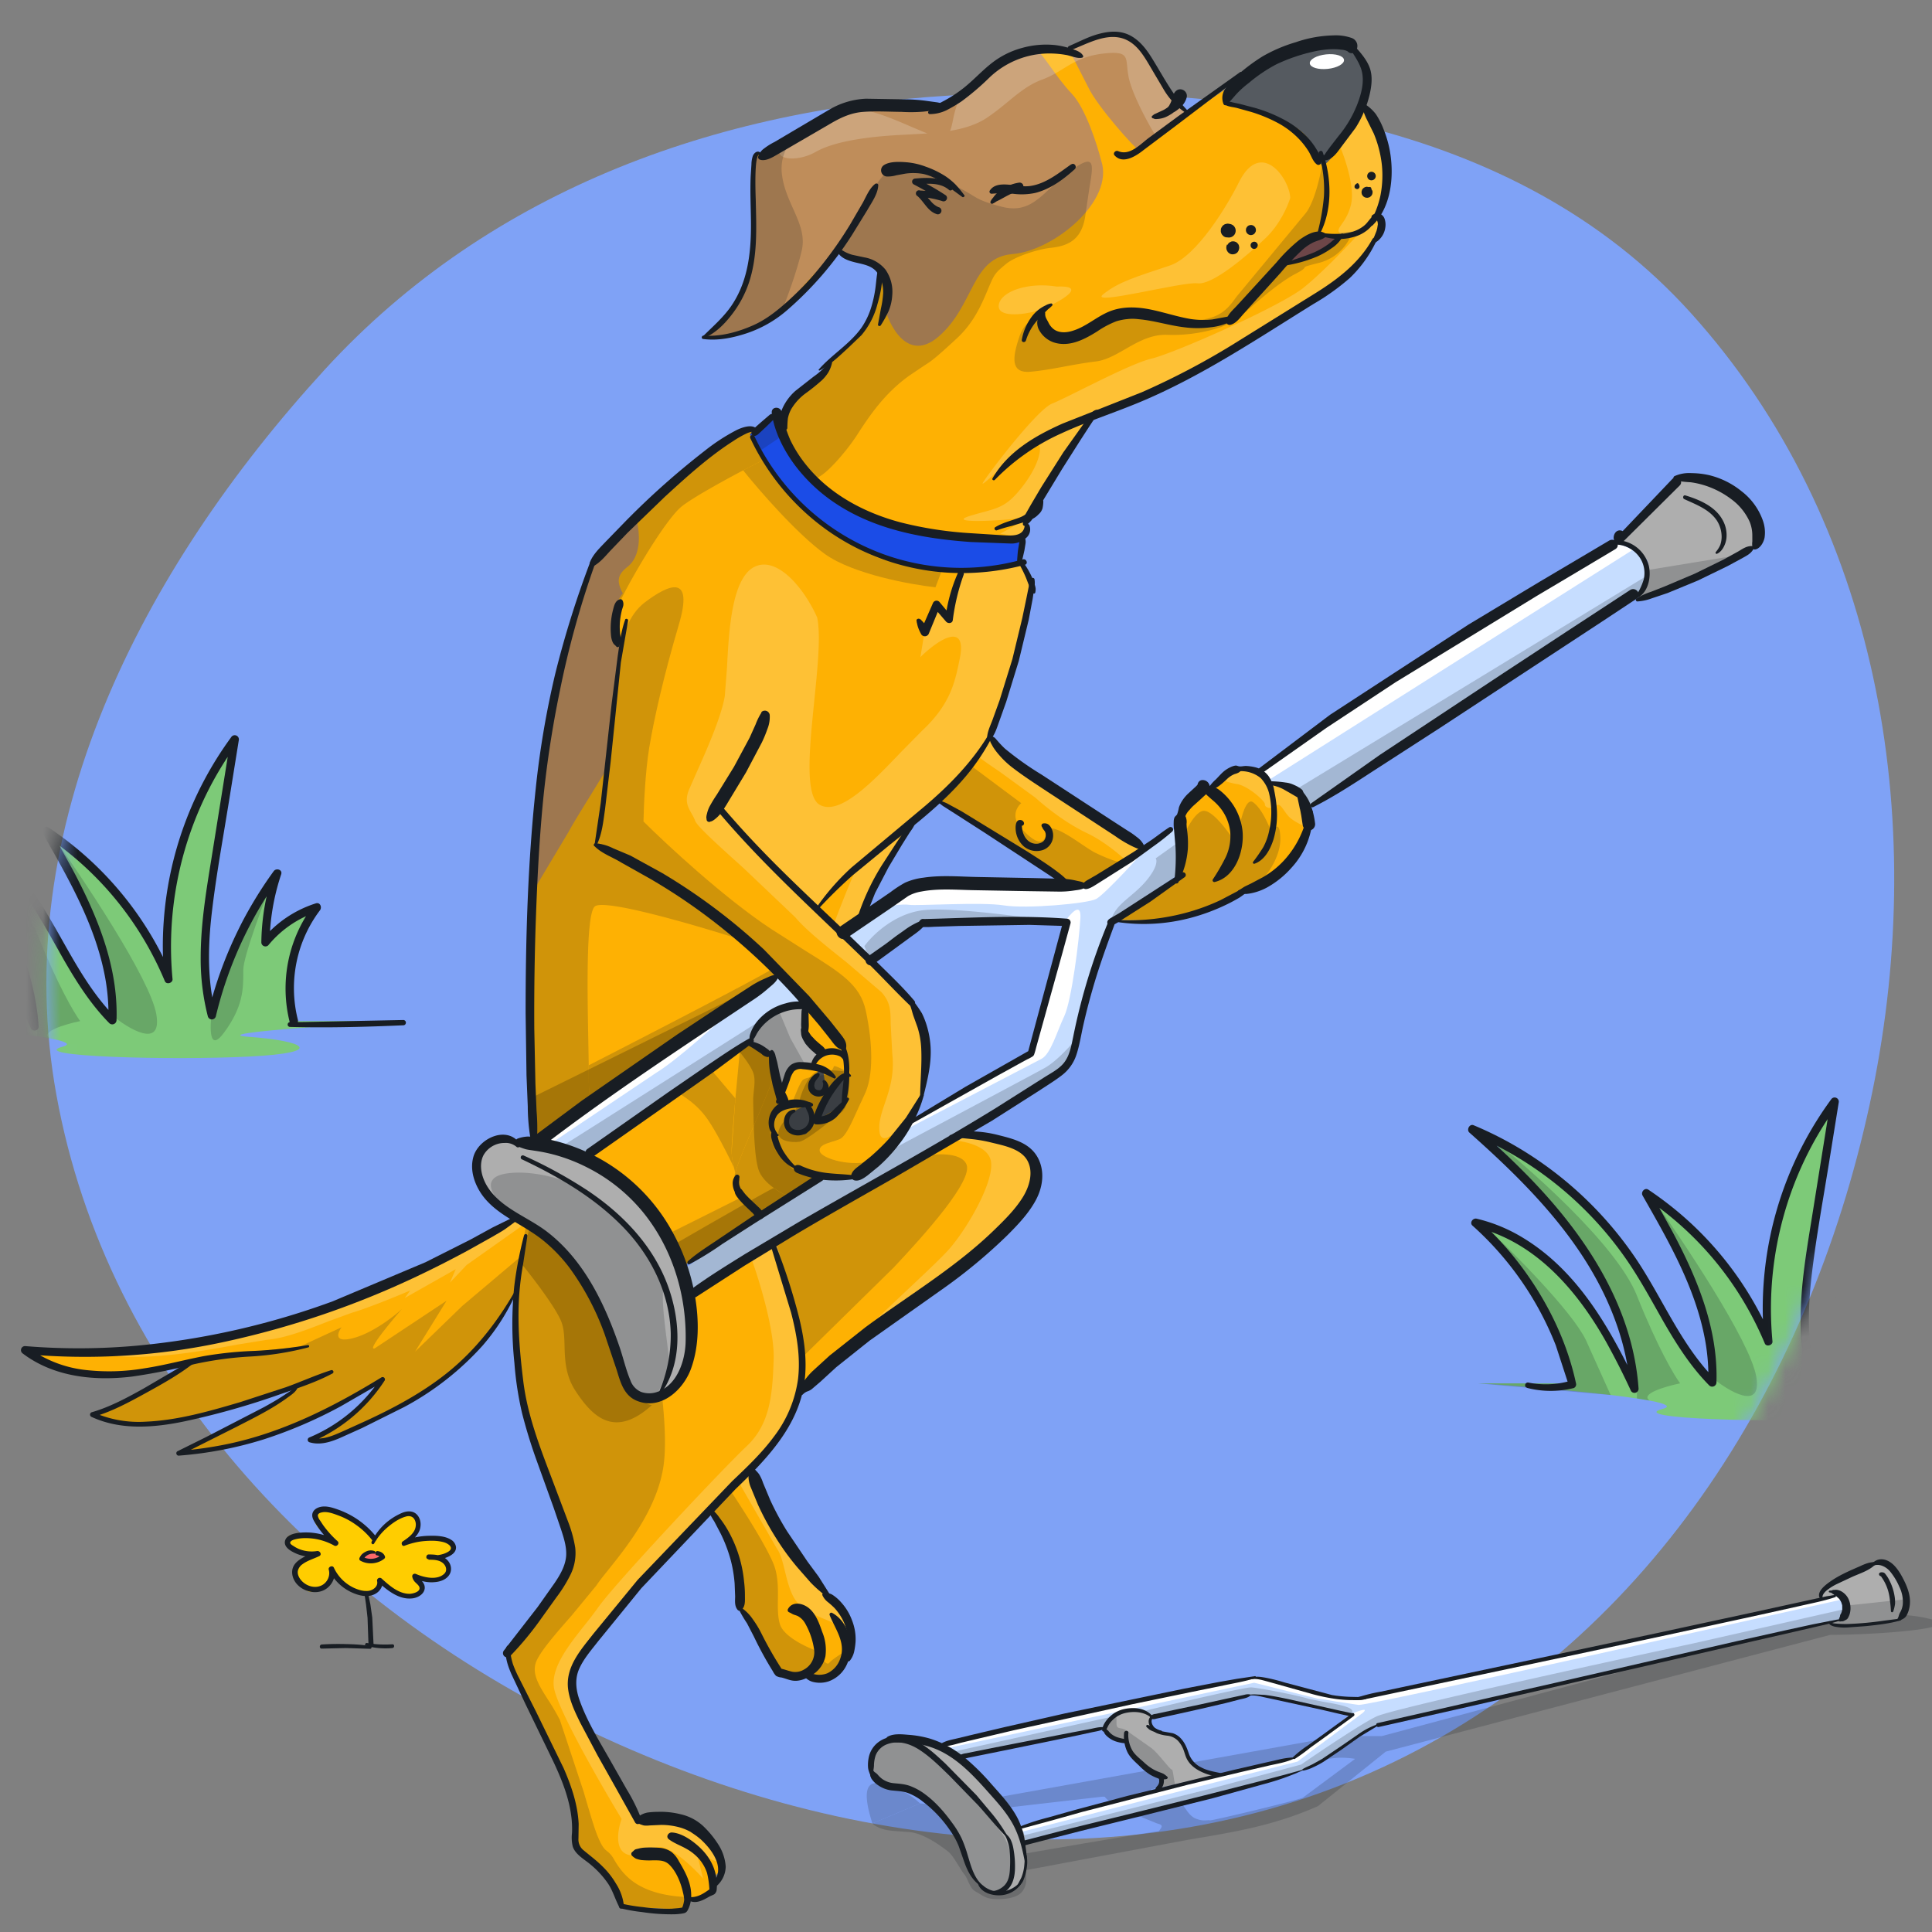<svg xmlns="http://www.w3.org/2000/svg" xmlns:xlink="http://www.w3.org/1999/xlink" width="112" height="112" fill="none"><rect width="100%" height="100%" fill="#808080" stroke="none"/><style>.D{fill-rule:evenodd}.E{opacity:.2}.F{fill:#181d23}</style><path fill="#7fa2f6" d="M56.347 5.473C71.609 4.838 87.784 6.81 98.02 18.145c10.894 12.063 13.788 29.209 10.525 45.13-3.361 16.402-12.657 31.578-27.737 38.866-15.106 7.301-32.771 5.124-47.785-2.363C18.29 92.43 6.208 79.668 3.27 63.474.464 48.012 8.2 33.039 18.811 21.443c9.656-10.552 23.242-15.375 37.536-15.97z" class="D"/><mask id="A" width="108" height="102" x="2" y="5" mask-type="alpha" maskUnits="userSpaceOnUse"><path fill="#cde7ff" d="M56.347 5.473C71.609 4.838 87.784 6.81 98.02 18.145c10.894 12.063 13.788 29.209 10.525 45.13-3.361 16.402-12.657 31.578-27.737 38.866-15.106 7.301-32.771 5.124-47.785-2.363C18.29 92.43 6.208 79.668 3.27 63.474.464 48.012 8.2 33.039 18.811 21.443c9.656-10.552 23.242-15.375 37.536-15.97z" class="D"/></mask><g mask="url(#A)"><path fill="#7dca78" d="M89.487 75.624c.546.914 1.328 3.428 1.651 4.57h-5.465c.569 0 12.866.914 10.703 1.485s6.262.8 10.816.571 3.188-.914 0-1.142c-2.55-.183 4.934-.685 8.995-.914h-6.661v-2.971c0-.96.873-2.723 1.31-3.485-.228 0-.743.349-.925.349s-1.201.907-1.694 1.536l.512-4.056c-.588.724-1.832 2.708-2.196 3.805s-1.124 2.974-1.447 3.907c-.171-1.219-.49-4.033-.399-5.541s1.025-7.141 1.481-9.769c-.759.971-2.414 3.519-2.961 5.941s-.607 5.884-.569 7.312l-2.733-4.113c-.911-1.325-3.226-3.142-4.27-3.885.588 1.2 1.559 3.677 2.47 5.231s1.231 4.309 1.06 5.338c-.436-.476-1.4-1.565-1.765-2.114-.456-.686-1.155-1.609-3.147-5.151-1.594-2.834-6.322-6.103-8.239-6.903 1.158 1.142 3.962 4.102 5.921 6.798s2.79 6.303 2.96 7.769c-.436-.762-1.644-2.593-3.238-5.107s-4.447-3.881-5.643-4.09c.93 1.162 2.926 3.713 3.473 4.627z"/><g class="F"><path d="M91.137 80.194c-.323-1.143-1.104-3.656-1.651-4.57s-2.543-3.466-3.473-4.627c1.632 1.523 5.1 4.993 5.921 6.684l1.436 3.189-7.698-.675h5.465zm3.757.877.74.124c-.592-.388.93-.829 1.765-1.001-.342-.454-1.321-2.107-2.505-5.084s-6.414-7.563-8.881-9.483c1.158 1.142 3.962 4.102 5.921 6.798s2.79 6.303 2.96 7.769v.877zm6.917-1.277c.358 2.057-1.616.857-2.648 0 .171-1.028-.019-3.665-.93-5.219s-2.012-4.15-2.6-5.35c1.91 2.666 5.818 8.512 6.177 10.569zm3.921 1.075c-.941 1.271-.824-.53-.648-1.589l1.423-4.17c.365-1.097 1.632-2.818 2.22-3.542-.625 1.559-1.874 4.873-1.874 5.656v.127c.002.945.005 1.998-1.121 3.518z" class="D E"/><path d="M91.209 80.472a5.49 5.49 0 0 1-2.682-.014l-.006-.01c-.194-.049-.109-.338.083-.299a5.077 5.077 0 0 0 2.271-.057l-.683-2.096a18.29 18.29 0 0 0-4.826-6.941c-.194-.167.014-.458.238-.407a9.24 9.24 0 0 1 2.654 1.09c2.829 1.7 4.616 4.493 6.079 7.39a14.59 14.59 0 0 0-.635-2.394c-1.595-4.511-5.032-7.984-8.521-11.078-.181-.161.01-.523.244-.426a20.805 20.805 0 0 1 3.886 2.135 21.43 21.43 0 0 1 5.526 5.603c.546.813 1.03 1.67 1.514 2.527.801 1.419 1.602 2.837 2.684 4.051a11.69 11.69 0 0 0-.205-1.947c-.56-2.948-2.068-5.592-3.536-8.165l-.072-.127c-.119-.208.133-.481.335-.34a20.16 20.16 0 0 1 1.981 1.511 19.477 19.477 0 0 1 4.66 6.005 19.93 19.93 0 0 1 .037-2.015 20.516 20.516 0 0 1 3.913-10.728.243.243 0 0 1 .132-.106.24.24 0 0 1 .169.007.244.244 0 0 1 .141.287l-.575 3.575-.266 1.611c-.257 1.536-.515 3.074-.7 4.619-.205 1.689-.285 3.411.005 5.089a23.29 23.29 0 0 1 3.561-7.317c.147-.204.526-.092.433.183a12.99 12.99 0 0 0-.645 3.288 6.59 6.59 0 0 1 2.662-1.609c.25-.071.361.236.23.407a7.47 7.47 0 0 0-1.36 3.027 7.5 7.5 0 0 0 .082 3.323.252.252 0 0 1-.004.128l.403-.004 5.712-.116a.15.15 0 0 1 .107.045.15.15 0 0 1 .044.108c0 .041-.016.079-.044.108s-.067.045-.107.045c-2.185.096-4.379.153-6.567.096a.138.138 0 0 1-.137-.139.138.138 0 0 1 .119-.137 8.03 8.03 0 0 1-.075-3.576 7.98 7.98 0 0 1 1.019-2.568 6.16 6.16 0 0 0-2.185 1.685.239.239 0 0 1-.403-.169c.012-.899.115-1.793.307-2.669a22.936 22.936 0 0 0-2.947 6.964.24.24 0 0 1-.374.125.244.244 0 0 1-.086-.125 13.466 13.466 0 0 1-.416-3.45c.004-1.882.307-3.747.607-5.601l.097-.601.863-5.396a19.83 19.83 0 0 0-1.089 1.866 20.084 20.084 0 0 0-2.109 11.017c.022.23-.353.338-.444.122a19.28 19.28 0 0 0-1.103-2.222 18.83 18.83 0 0 0-5.011-5.638l.753 1.365c1.44 2.699 2.662 5.638 2.557 8.758a.25.25 0 0 1-.044.133.245.245 0 0 1-.108.088.25.25 0 0 1-.138.015.24.24 0 0 1-.124-.062c-1.087-1.1-1.916-2.412-2.683-3.748l-.336-.596c-.551-.98-1.106-1.966-1.741-2.895a20.46 20.46 0 0 0-2.511-3 20.62 20.62 0 0 0-5.059-3.667 50.26 50.26 0 0 1 1.816 1.76c3.277 3.352 6.079 7.51 6.414 12.339a.25.25 0 0 1-.051.142.237.237 0 0 1-.389-.021 41.617 41.617 0 0 0-1.446-2.851c-1.534-2.722-3.678-5.294-6.647-6.366a18.23 18.23 0 0 1 1.006 1.087c1.859 2.198 3.296 4.868 3.901 7.697a.23.23 0 0 1-.153.275z"/></g><path fill="#7dca78" d="M-3.263 54.624c.547.914 1.328 3.428 1.651 4.57h-5.465c.569 0 12.866.914 10.703 1.485s6.262.8 10.816.571 3.188-.914 0-1.143c-2.55-.183 4.934-.685 8.995-.914h-6.661v-2.971c0-.96.873-2.723 1.309-3.485-.228 0-.743.349-.925.349s-1.2.908-1.694 1.536l.512-4.056c-.588.724-1.832 2.708-2.197 3.805s-1.124 2.974-1.447 3.907c-.171-1.219-.49-4.033-.399-5.541s1.025-7.141 1.48-9.769c-.759.971-2.414 3.519-2.96 5.941s-.607 5.884-.569 7.312L7.155 52.11c-.911-1.325-3.226-3.142-4.27-3.885.588 1.2 1.559 3.677 2.47 5.231s1.231 4.309 1.06 5.337c-.436-.476-1.4-1.565-1.765-2.114-.455-.685-1.155-1.609-3.147-5.151-1.594-2.834-6.322-6.103-8.238-6.903 1.158 1.142 3.962 4.102 5.921 6.798s2.79 6.303 2.96 7.769c-.436-.762-1.644-2.593-3.238-5.107s-4.447-3.881-5.643-4.091c.93 1.162 2.926 3.713 3.473 4.627z"/><g class="F"><path d="M-1.613 59.194c-.323-1.143-1.104-3.656-1.651-4.57s-2.543-3.466-3.473-4.627c1.632 1.523 5.1 4.993 5.921 6.684L.62 59.869l-7.698-.675h5.465zm3.757.877.74.124c-.592-.388.93-.829 1.765-1.001-.342-.454-1.321-2.107-2.505-5.084s-6.414-7.563-8.881-9.483c1.158 1.142 3.962 4.102 5.921 6.798s2.79 6.303 2.96 7.769v.877zm6.917-1.277c.359 2.057-1.615.857-2.647 0 .171-1.028-.019-3.665-.929-5.218s-2.012-4.15-2.6-5.35c1.91 2.666 5.818 8.512 6.177 10.569zm3.922 1.075c-.941 1.271-.824-.53-.648-1.589l1.423-4.17c.364-1.097 1.632-2.818 2.22-3.542-.625 1.559-1.875 4.873-1.875 5.656v.128c.002.945.005 1.998-1.121 3.518z" class="D E"/><path d="M-1.541 59.472a5.49 5.49 0 0 1-2.682-.014l-.006-.01c-.194-.049-.109-.338.083-.299a5.08 5.08 0 0 0 2.271-.057l-.683-2.096a18.29 18.29 0 0 0-4.826-6.941c-.194-.167.014-.458.238-.407a9.24 9.24 0 0 1 2.654 1.09c2.829 1.7 4.616 4.493 6.079 7.39a14.59 14.59 0 0 0-.635-2.394C-.643 51.223-4.08 47.75-7.569 44.656c-.182-.161.01-.523.244-.426a20.9 20.9 0 0 1 3.887 2.134 21.43 21.43 0 0 1 5.526 5.603c.546.813 1.03 1.67 1.514 2.527.801 1.419 1.602 2.837 2.684 4.051a11.8 11.8 0 0 0-.204-1.947c-.56-2.948-2.068-5.592-3.536-8.165l-.072-.127c-.119-.208.133-.481.335-.34a20.17 20.17 0 0 1 1.981 1.511 19.477 19.477 0 0 1 4.66 6.005 19.63 19.63 0 0 1 .037-2.015A20.51 20.51 0 0 1 13.4 42.739a.243.243 0 0 1 .132-.106.24.24 0 0 1 .169.007.244.244 0 0 1 .14.287l-.575 3.575L13 48.113c-.257 1.536-.514 3.074-.7 4.619-.205 1.689-.285 3.411.005 5.089a23.3 23.3 0 0 1 3.561-7.317c.147-.204.526-.092.434.183a12.99 12.99 0 0 0-.646 3.288 6.6 6.6 0 0 1 2.663-1.609c.25-.071.361.236.23.407a7.46 7.46 0 0 0-1.36 3.027 7.51 7.51 0 0 0 .082 3.323.25.25 0 0 1-.004.128l.403-.004 5.712-.116a.15.15 0 0 1 .107.045c.028.029.044.068.044.108s-.016.079-.044.108a.15.15 0 0 1-.107.045c-2.184.096-4.379.153-6.567.096a.138.138 0 0 1-.097-.041.14.14 0 0 1 0-.196.132.132 0 0 1 .079-.039 8.02 8.02 0 0 1-.075-3.576 7.99 7.99 0 0 1 1.019-2.568 6.16 6.16 0 0 0-2.185 1.685c-.033.033-.075.055-.121.063s-.093.004-.136-.014a.237.237 0 0 1-.147-.218c.012-.899.115-1.793.307-2.669a22.97 22.97 0 0 0-2.947 6.964.24.24 0 0 1-.23.173c-.052 0-.102-.017-.143-.048s-.072-.075-.087-.125a13.43 13.43 0 0 1-.416-3.45c.004-1.882.306-3.747.607-5.601l.097-.601.863-5.396a19.83 19.83 0 0 0-1.089 1.866 20.085 20.085 0 0 0-2.11 11.017c.022.23-.353.338-.444.122a19.293 19.293 0 0 0-1.103-2.222 18.83 18.83 0 0 0-5.01-5.638l.753 1.365c1.44 2.699 2.662 5.638 2.557 8.758a.25.25 0 0 1-.044.133.245.245 0 0 1-.108.088.25.25 0 0 1-.138.015.244.244 0 0 1-.124-.062c-1.087-1.1-1.916-2.412-2.682-3.748l-.336-.596c-.551-.98-1.106-1.966-1.741-2.895a20.46 20.46 0 0 0-2.511-3 20.62 20.62 0 0 0-5.059-3.667 49.57 49.57 0 0 1 1.816 1.76c3.277 3.353 6.079 7.51 6.414 12.339-.002.052-.019.101-.051.142s-.075.07-.125.083a.237.237 0 0 1-.264-.104 41.389 41.389 0 0 0-1.446-2.851c-1.534-2.722-3.678-5.294-6.647-6.366A18.21 18.21 0 0 1-5.288 51.5c1.86 2.198 3.296 4.868 3.901 7.697a.23.23 0 0 1-.153.275z"/></g></g><path fill="#ffcd00" d="M18.4 87.555c.599-.703 2.527.813 3.416 1.659.369-.553 1.314-1.614 2.147-1.432s.108 1.182-.358 1.659c.922-.152 2.746-.325 2.668.195s-.597.607-.846.586c.26.108.716.475.456 1.074s-1.236.423-1.692.26c.174.206.416.69 0 .976s-1.605-.531-2.147-.976c.043.206-.039.657-.716.813s-1.692-.802-2.115-1.301c-.043.249-.267.82-.813 1.106-.683.358-.976-.26-1.236-1.106-.208-.677.586-.846 1.009-.846-.51-.119-1.529-.488-1.529-1.009s1.8-.217 2.701 0c-.564-.26-1.542-.957-.944-1.659z"/><path fill="#fe6869" d="M21.475 89.983c-.716 0-.781.39 0 .39s.716-.39 0-.39z"/><g class="F"><path d="M21.71 89.917a.615.615 0 0 0-.502.033.745.745 0 0 0-.36.349c-.033.066-.022.142.044.175.425.24.982.197 1.364-.098.065-.044.087-.109.044-.186-.076-.164-.24-.251-.415-.273-.142-.011-.175.229-.033.251.098.011.164.066.218.153.011-.055.011-.109.022-.164-.294.251-.742.273-1.08.087l.044.175a.631.631 0 0 1 .633-.349c.098.011.098-.12.022-.153z"/><path d="M21.688 89.48a3.47 3.47 0 0 1 .764-.928c.306-.262.676-.524 1.069-.633.175-.055.36-.033.48.12a.61.61 0 0 1 .098.437c-.044.404-.447.677-.753.884-.12.076-.044.306.098.251.371-.142.753-.24 1.156-.273.371-.033.764-.033 1.124.066.24.066.622.306.284.535-.316.207-.764.262-1.135.207l-.033.273c.295 0 .644 0 .873.229.175.175.218.448.011.611-.415.36-1.156.186-1.604-.011-.12-.055-.251.033-.218.175a.63.63 0 0 0 .186.317c.076.076.174.153.218.251.109.284-.36.393-.545.404-.644.011-1.189-.48-1.636-.884a.158.158 0 0 0-.262.153c.065.295-.218.513-.48.557-.294.044-.611-.055-.873-.175a2.404 2.404 0 0 1-1.156-1.168c-.076-.164-.349-.044-.295.12.109.371-.109.786-.458.928-.382.164-.84.011-1.113-.284-.142-.153-.262-.371-.218-.59a.65.65 0 0 1 .262-.371c.294-.218.654-.317.971-.469.185-.087.044-.328-.131-.295a1.956 1.956 0 0 1-1.091-.142c-.087-.044-.175-.087-.251-.142-.054-.033-.196-.109-.207-.186-.011-.12.186-.186.273-.207.36-.098.786-.087 1.146-.033a3.42 3.42 0 0 1 1.135.393c.153.087.327-.131.196-.251a5.88 5.88 0 0 1-.851-.95l-.164-.251a.63.63 0 0 1-.131-.273c-.011-.12.109-.175.218-.197.316-.076.676.066.971.175a4.21 4.21 0 0 1 1.025.546 4.39 4.39 0 0 1 .949.906c.12.153.349-.066.218-.218a4.92 4.92 0 0 0-2.171-1.561c-.36-.131-.785-.273-1.157-.142-.164.055-.305.164-.36.328-.066.207.044.404.153.579.295.48.666.906 1.08 1.277l.196-.251a3.68 3.68 0 0 0-2.302-.448c-.284.044-.676.153-.731.491-.055.371.415.6.698.721a2.39 2.39 0 0 0 1.265.142l-.131-.295c-.589.284-1.549.546-1.396 1.386.164.841 1.32 1.277 1.997.764.36-.273.546-.742.415-1.179l-.294.12a2.73 2.73 0 0 0 1.549 1.386c.36.131.775.186 1.124 0 .316-.164.502-.513.425-.852l-.262.153c.556.491 1.233 1.059 2.029.95.305-.044.665-.251.687-.59.011-.164-.065-.295-.164-.415-.098-.109-.24-.186-.262-.338a3.04 3.04 0 0 0-.218.175c.382.164.807.273 1.222.229.305-.022.633-.131.818-.382.207-.273.153-.644-.076-.884-.273-.306-.709-.338-1.091-.338-.153 0-.196.251-.033.273.458.066.993.011 1.375-.262.153-.109.262-.262.24-.459a.574.574 0 0 0-.284-.404c-.36-.229-.873-.24-1.287-.229a4.26 4.26 0 0 0-1.473.295l.109.251c.316-.218.644-.459.807-.819.12-.284.109-.633-.076-.884-.229-.317-.611-.306-.938-.164a3.6 3.6 0 0 0-.971.622 3.44 3.44 0 0 0-.775 1.037c-.055.12.087.207.142.109z"/><path d="M21.143 92.286c-.022.12 0 .24.022.36l.055.371.087.775.055 1.55c0 .186.284.186.294 0l-.076-1.572-.109-.764-.076-.36c-.022-.12-.044-.262-.12-.371-.044-.055-.12-.055-.131.011z"/><path d="M21.481 95.43c-.458-.087-.927-.109-1.396-.12a15.63 15.63 0 0 0-1.429.022c-.153.011-.153.251 0 .24l1.407-.033 1.396.044c.087 0 .12-.142.022-.153z"/><path d="M21.219 95.408a4.25 4.25 0 0 0 1.527.131c.131-.011.142-.218 0-.218a6.164 6.164 0 0 1-1.484-.076c-.098 0-.142.142-.044.164z"/></g><path fill="#feb103" d="M25.33 80.186c2.305-1.654 3.969-4.162 4.513-5.21l.19 4.766c.192 2.643 2.853 8.894 3.099 10.362.197 1.174-.634 2.019-1.074 2.295l-2.76 3.445 3.806 8.181c.392 1.005-.001 2.332.339 3.015s.945.817 1.522 1.33c.462.41.907 1.611 1.072 2.161l3.835.178.123-.746.576.095.671-.481.095-.576c.031-.19.31-.471.445-.588-.04-.32-.227-1.117-.653-1.744-.532-.784-.713-.744-1.815-1.239-.882-.396-1.983-.222-2.423-.085-1.05-1.868-3.245-5.833-3.622-6.758s-.043-1.922.171-2.304c.764-1.046 2.558-3.443 3.622-4.661s3.111-3.318 4.001-4.215c.377.457 1.186 1.595 1.4 2.493s.304 2.452.322 3.117l2.363 4.044 1.609-.048c.198.137.641.419.831.45s.906-.501 1.241-.77c.154-.369.499-1.255.651-1.842s-.504-1.452-.851-1.811c-.534-.494-1.827-1.805-2.728-3.095s-1.99-3.704-2.421-4.75c.092-.136.516-.681 1.476-1.776s1.312-2.186 1.367-2.595l11.158-8.781c1.268-1.149 3.127-3.35 2.413-4.72-.571-1.097-2.921-1.641-4.024-1.776l-15.787 9.621c.07 1.056.102 3.359-.331 4.123-.54.955-1.284 1.668-2.024 1.721s-1.373-.121-1.584-1.166-1.147-3.183-2.435-5.936c-1.03-2.203-3.065-3.092-3.954-3.262-.701.453-3.17 1.873-7.435 3.928-5.331 2.569-10.131 2.963-13.462 3.528-2.665.453-5.842.454-7.098.398a11.12 11.12 0 0 0 3.995 1.11c1.762.123 4.201-.423 5.2-.711-.084.16-.565.638-1.81 1.269L5.58 81.95c.281.197.982.593 1.537.601.695.01 1.22.201 3.269-.193 1.639-.315 5.228-1.518 6.818-2.081l-.597.668-1.822 1.127-4.389 2.132 1.829-.117a51.36 51.36 0 0 0 4.363-1.336c1.747-.632 4.365-2.055 5.455-2.688-.071.29-.467 1.058-1.482 1.81s-2.122 1.333-2.549 1.53l.712.117 1.654-.528c.69-.246 2.647-1.152 4.953-2.805zm5.698-14.102-.246-12.678c.128-2.892.553-9.496 1.234-12.782s1.997-6.843 2.57-8.211c1.168-1.247 3.999-4.16 5.974-5.84s2.941-1.721 3.176-1.531l1.799-1.201a35.12 35.12 0 0 1 1.031-1.397c.394-.492 1.134-.544 1.331-.895.158-.28.336-.629.405-.769.511-.357 1.67-1.389 2.214-2.664s.513-2.271.43-2.61l-1.351-.466-1.131-.534c-.458.807-1.822 2.694-3.618 3.791s-3.438 1.291-4.035 1.25c.769-.512 2.379-2.017 2.669-3.947s.222-4.803.152-5.998l.281-.65 5.331-2.778 4.139.02c.266.148.954.338 1.581-.088.784-.532 2.52-2.405 3.789-2.927 1.016-.418 2.467-.325 3.066-.226.5-.428 1.207-.968 2.802-.844 1.994.154 1.844 1.696 2.504 2.449.377.43 1.346 1.62 1.746 2.08l3.719-2.504 6.504 1.941c.428.57 1.287 2.036 1.294 3.346s-.317 2.489-.48 2.915c.089.165.154.756-.296 1.797-.562 1.3-2.57 2.71-6.055 4.852s-8.523 4.829-8.761 4.79c-.19-.031-1.155.181-1.614.291l-3.202 5.496-.489.859-.123.746-.229 1.39.754 1.343a41.41 41.41 0 0 1-1.086 4.695 144.38 144.38 0 0 1-1.347 4.165c-.024.147.254.655 1.562 1.51s5.321 3.626 7.165 4.904l-3.209 2.152-1.458-.24-7.125-4.724-1.714 1.528-2.015 3.567c-.261.403-.574 1.159-.697 1.487l-1.139.996 2.461 2.389c.592.492 1.831 1.736 2.05 2.774.274 1.298.272 3.422.244 3.591s.07.847-.612 1.814c-.545.774-2.376 2.8-3.223 3.717a25.867 25.867 0 0 1-2.065-.136l-8.197 5.375c-.331-.669-1.188-2.598-2.261-4.028s-2.514-2.282-3.1-2.529l9.243-6.451 1.402.788.553 2.563.184-1.119c.15-.416.1-.61.611-.961s.709-.115 1.017.063l.532-.8c-.384-.203-1.135-.716-1.064-1.15s.114-1.397.126-1.824l-1.466-1.46-14.24 9.527zm38.581-20.351-1.284 1.669-.016 3.479-3.677 2.458 3.27.016c.619-.037 1.857-.565 2.398-.824l3.853-2.046 1.796-2.454-.648-1.987-.758-.473-1.017-.167-.798-.654-1.118-.184-1.46 1.257-.542-.089z"/><path fill="#825051" d="M76.155 13.686c.483-.227 1.201-.034 1.5.09-.116.172-.533.612-1.277.991s-1.503.356-1.79.297l.332-.537c.21-.186.752-.614 1.235-.841z"/><path fill="#1b4ce7" d="m59.234 31.144-.262 1.593-2.62.265c-.702.105-2.528.364-5.982-.985s-6.251-5.276-6.898-6.845l1.444-1.155.975 1.901c.327.831 1.779 2.813 4.967 4.09s6.913 1.289 8.377 1.135z"/><path fill="#c6ddff" d="M95.215 32.298c.783.658.073 1.811-.379 2.305l-7.123 4.572-12.024 7.699-.432-1.185-1.559-.257c-.19-.031-.528-.528-.674-.772l9.198-6.389c2.405-1.582 8.587-5.143 11.377-6.726.213-.023.834.096 1.617.754zM62.94 51.354l5.448-3.49-.085 2.841-3.874 2.6-2.418 8.131c-.405.602-1.609 1.383-2.16 1.698l-19.91 12.042-.291-1.615 7.766-5.302 2.236-.05 3.06-3.152 7.029-3.995 1.939-7.549-8.183.011-3.062 2.107-1.647-1.629 4.253-2.572 9.9-.076zM45.195 56.58l1.454 1.527c-.271-.045-1.056.028-2.026.676s-1.211 1.367-1.211 1.646l-9.457 6.694-2.831-.988 14.071-9.555z"/><g fill="#fff"><path d="M73.023 44.659c.097.162.278.436.445.611l21.168-13.386c-.503-.297-.882-.357-1.039-.34-2.79 1.583-8.972 5.145-11.377 6.726s-7.134 4.918-9.198 6.389z" class="D"/><path d="m62.94 51.354-9.9.076-1.909 1.155c.375-.068 1.215-.19 1.567-.132.441.073 4.207-.178 5.495.034s4.856-.106 5.353-.372 2.784-2.745 3.094-3.188l-3.7 2.427zm-1.261 2.16-1.939 7.549-7.029 3.995-.623.642 8.296-4.323c.536-.295.883-1.56 1.311-2.465s.871-4.445.937-5.694c.053-1-.614-.219-.954.296zm-18.96 4.747-11.595 7.874.682.238 6.233-4.182c1.238-.754 3.636-2.934 4.679-3.93z"/></g><path fill="#aeaeae" d="m97.346 27.705-3.471 3.641c.267.142.935.537 1.476.974s-.035 1.764-.391 2.373l2.452-.937 4.313-2.093c.069-.702-.054-2.317-1.099-3.157s-2.622-.884-3.28-.801zM46.659 60.058l1.002 1c-.147.045-.478.507-.625.733-.216-.024-.74-.049-1.104.045s-.616 1.239-.697 1.8l-.564-2.495-1.114-.845c.097-.234.47-.87 1.194-1.544s1.56-.526 1.888-.368l.02 1.674zm-18.386 9.228c-.419-.521-1.22-1.68-.184-2.902.947-.784 1.634-.201 1.838-.167s.87.004 2.183.272 3.513 1.396 4.749 2.766 2.395 3.319 2.81 4.605.476 3.664.256 5.107-1.492 2.191-2.517 2.075-1.279-1.325-1.526-1.94-1.233-3.928-2.638-5.97-4.553-3.326-4.972-3.847z"/><g class="E F"><g class="D"><path d="m32.181 66.504.225.056c.364.099.776.25 1.206.444l-1.229-.429-.202-.07zm7.756 8.65-.174-.963c.072.289.129.616.174.963zm-1.906 5.859.743-1.712c.061-.186-.025-.864-.127-1.667-.134-1.055-.295-2.325-.187-2.98.151-.918-1.844-3.029-3.045-4.3l-.715-.775c-.758-.891-3.46-1.823-5.314-1.554s-.421 1.757-.079 1.961l.072.043c1.161.686 2.914 1.722 3.866 3.105 1.149 1.669 2.018 4.189 2.431 5.389l.207.581.113.308c.226.642.54 1.532 1.413 1.631a2.01 2.01 0 0 0 .623-.03z"/><path d="m39.937 75.154-.174-.963c.072.289.129.616.174.963zm5.558-16.834-.384.175-.12.064.116-.073a1.76 1.76 0 0 1 .388-.166zm-13.314 8.184.225.056c.364.099.776.25 1.206.444l-1.229-.429-.202-.07z"/><use xlink:href="#B"/><use xlink:href="#B"/></g><path d="m33.955 67.123 9.457-6.694c0-.242.182-.817.867-1.389l-11.873 7.52c.364.099.776.25 1.206.444l.344.12zm15.696 1.087-2.236.05-7.766 5.302.114.63c.072.289.129.616.174.963l.004.022 19.911-12.041c.551-.315 1.754-1.097 2.16-1.698.114-.169.305-.692.534-1.411-.411.523-1.279 1.497-2.007 1.899-.582.322-6.859 3.663-9.924 5.293l-.963.991zm.783-12.578 3.062-2.107 8.183-.011c-2.079-.342-6.643-.968-8.269-.734s-2.877 1.476-3.3 2.068l.323.784zm13.995-2.327 3.874-2.6.057-1.917-1.364.971c.087.107.104.511-.523 1.272-.783.95-1.808 1.368-2.045 2.274zM94.96 34.693l2.452-.937 3.181-1.543-5.028.824c.003.241-.068.492-.174.728a5.83 5.83 0 0 1-.431.928z"/><path d="m75.256 45.688.432 1.185 12.025-7.699 7.123-4.572a3.37 3.37 0 0 0 .556-.837c.049-.137.091-.276.122-.413L75.256 45.688z"/><path d="m45.111 58.495.384-.175a1.76 1.76 0 0 0-.388.166l-.116.073.12-.064z" class="D"/><path d="M44.75 58.752c-.724.675-1.098 1.31-1.194 1.544l1.114.845.564 2.495c.081-.561.333-1.707.697-1.8.232-.06.53-.071.772-.065l-.896-1.609-.695-1.667-.12.064a1.98 1.98 0 0 0-.241.193z"/></g><path fill="#555a60" d="M74.651 3.047c-1.62.708-3.051 2.178-3.563 2.825.369.154 1.518.591 3.159 1.112 2.051.651 2.207 2.452 2.388 2.621.145.135 1.112-1.117 1.578-1.759.315-.575.963-2 1.033-3.102s-.647-1.847-1.015-2.082c-.518-.167-1.959-.322-3.58.386zM48.117 63.153c.216-.466.718-.764.941-.855l.02 1.57c-.472.328-1.494 1-1.811 1.06-.395.074.579-1.193.849-1.775zm-.748-.958c.445-.588.328.124.504.744-.12.166-.428.487-.699.442-.339-.056-.25-.598.195-1.186zm-1.716 3.233c-.407-.276.218-1.113 1.048-1.29.61.1.155 1.174.105 1.479s-.745.086-1.153-.19z"/><ellipse fill="#fff" rx=".996" ry=".423" transform="matrix(-.995 .103 .103 .995 76.922 3.573)"/><g fill="#bf8d5a"><path d="M62.141 5.444c.783.825 1.457 2.92 1.696 3.865.789 2.328-2.74 5.224-5.139 5.42s-2.191 2.947-4.265 4.764-3.143-1.422-3.109-1.626.353-1.509-.049-2.027-.995-.721-1.713-.804c-.574-.067-.936-.305-1.046-.416-.43.359-1.616 1.482-2.913 3.106s-3.757 1.888-4.825 1.817c.359-.277 1.222-.996 1.804-1.653.727-.82 1.022-3.035 1.122-3.645.08-.488.031-3.569-.005-5.049l.908-.442 3.537-2.029c.66-.414 1.5-.867 3.63-.691s2.068.34 3.067.191 1.606-1.72 3.185-2.644 1.845-.636 2.117-.592 1.019 1.421 1.998 2.453zm.937-.403c.542 1.151 2.721 3.564 2.961 3.69l2.797-2.185c-.153-.164-.495-.548-.64-.767-.181-.274-.535-.558-.767-1.049s-1.091-1.833-1.433-2.185-.834-.642-1.755-.654c-.736-.01-1.707.607-2.268.984l1.105 2.166z"/><path d="m34.36 32.307-2.59 9.182c-.157.81-.43 3.834-.627 6.019l-.215 2.267a22.48 22.48 0 0 0-.131 2.067l2.161-3.613c.208-.395.731-1.242 1.313-2.185l.863-1.405.123-1.915.865-5.254c-.155-.118-.479-.559-.539-1.377a2.46 2.46 0 0 1 .523-1.695c-.316-.602-.387-1.029.25-1.52.925-.711.709-2.262.485-2.949l-2.48 2.377z" class="D"/></g><g fill="#fff" class="E"><g class="D"><path d="M8.859 78.101a30.95 30.95 0 0 1-3.383.357c2.677.525 6.076-.103 8.277-.51l1.758-.284c1.039-.085 2.419-.629 3.525-1.065l1.363-.498c.817-.228 2.594-.954 3.38-1.289l-.315.436 2.956-1.672-.337.78.969-1.024 3.467-2.452a4.16 4.16 0 0 0-.762-.236c-.701.453-3.17 1.873-7.435 3.928-4.487 2.162-8.598 2.783-11.773 3.263L8.86 78.1zm34.629 7.112-.009-.021-.699.651 2.273 3.96c.2.261.318.742.447 1.265.165.673.347 1.417.745 1.855.441.485 1.081.745 1.565.943.293.119.529.215.629.324.117.127.244.404.368.678.158.347.314.688.445.71l.227-.728c.152-.588-.504-1.452-.851-1.811-.534-.494-1.827-1.805-2.728-3.095-.896-1.282-1.975-3.672-2.412-4.729z"/><path d="M55.87 65.543c1.103.135 3.453.68 4.024 1.776.714 1.371-1.145 3.571-2.413 4.72-.853.773-5.831 4.657-9.353 7.385.456-.863 2.675-2.955 4.518-4.692 1.073-1.011 2.018-1.902 2.414-2.361 1.075-1.246 2.641-3.987 2.373-5.11-.214-.899-1.727-1.157-2.456-1.174l.894-.545zm-10.835 6.602-1.452.885c.443 1.223 1.317 4.082 1.267 5.738-.062 2.07-.207 3.795-1.565 5.069s-7.647 7.967-8.605 9.341a21.77 21.77 0 0 1-.783 1.027c-.92 1.16-1.946 2.454-1.789 3.598.165 1.197 2.688 5.595 3.929 7.644-.232.635-.459 1.944.49 2.1.591.097.875-.09 1.128-.256s.479-.316.955-.132c.76.292 1.749 1.286 2.149 1.746l-.353-1.451 1.288.525c-.098-.38-.277-.885-.566-1.311-.44-.648-.64-.733-1.318-1.022l-.497-.217c-.882-.396-1.983-.222-2.423-.085-1.05-1.868-3.245-5.833-3.622-6.758s-.043-1.922.171-2.304c.764-1.046 2.558-3.443 3.622-4.661s3.111-3.318 4.001-4.215l1.719-1.562.699-.651.009.021c.032-.01.146-.158.332-.4.252-.328.638-.83 1.135-1.397.96-1.095 1.312-2.186 1.367-2.595.025-.646.064-2.176.028-3.129s-.892-4.095-1.315-5.547z"/></g><path d="M50.668 51.458c.261-.403 1.452-2.546 2.015-3.567l-2.898 2.243c-.183.161-1.017 2.296-1.412 3.344l.459.463 1.139-.996c.124-.328.436-1.084.697-1.487zM72.73 44.75l-1.118-.184-.73.628c.061.051.313.173.828.258.644.106 1.645 1.002 1.617 1.171s.328.333.61.1.39.169.741.575c.281.325.965.623 1.272.732l-.648-1.987-.758-.473-1.017-.167-.798-.654zm7.66-35.328c-.007-1.31-.866-2.777-1.294-3.346l-1.509 2.189c.348.777.981 2.585.73 3.602-.314 1.271-1.138 1.414-.465 1.768.394.207.66.142.806.033l.114-.125a.394.394 0 0 1-.114.125c-.667.73-2.053 2.176-3.082 3.004-1.364 1.098-7.52 3.81-8.824 4.118s-4.824 2.235-5.755 2.604-4.006 4.458-4.034 4.628 1.471-1.325 2.577-2.117.928.71-.164 2.166-1.529 1.35-3.104 1.822 1.83.301 2.78.144c.76-.126-.398.549-1.073.903l1.39.229.123-.746.489-.859 3.202-5.496c.459-.11 1.425-.322 1.614-.291.237.039 5.275-2.648 8.761-4.789s5.493-3.552 6.055-4.852c.45-1.04.385-1.631.296-1.796.163-.426.487-1.605.48-2.915z"/><path d="M55.802 5.417a2.79 2.79 0 0 0-.295.571 6.348 6.348 0 0 0-.262.969c-.052.249-.097.465-.17.63.795-.135 1.54-.36 2.139-.761.461-.308.853-.63 1.225-.936.64-.526 1.222-1.004 1.995-1.284.451-.164.812-.385 1.178-.609.624-.382 1.259-.772 2.377-.895 1.269-.14 1.295.122 1.357.767.025.256.055.572.171.947.327 1.056 1.123 2.483 1.48 3.063l1.875-1.241-.855-1.019-.892-1.062c-.195-.222-.319-.513-.448-.817-.31-.725-.65-1.523-2.055-1.632-1.595-.123-2.302.416-2.802.844-.599-.099-2.05-.191-3.066.226-.439.18-.933.522-1.425.914L56.053 5.19l-.252.225zm-2.044 2.322-.896-.376c-1.215-.527-2.78-1.205-3.884-1.049l-3.225 1.68c-1.516 1.239.296 1.519 1.526.816s3.494-.922 5.143-.999l.1-.005 1.236-.069z" class="D"/><path d="M74.796 11.474c-.028-1.098-1.665-3.42-2.936-.984-.697 1.417-2.483 4.381-4.045 4.904-1.953.653-2.961.94-3.859 1.662s4.578-.743 5.465-.632 2.916-1.644 3.948-2.623c.825-.783 1.296-1.878 1.427-2.327zm-13.534 5.139c-1.645-.271-3.231.269-3.359 1.049s1.436.584 2.203.363 3.297-1.509 1.156-1.411z"/><path d="m59.895 33.899-.754-1.343c-.325.144-1.079.421-1.49.381s-1.455.167-1.925.275l-.847 2.82-.634-.801-.602 1.119-.287 1.746c.23-.235.823-.77 1.353-1.031.663-.326 1.203-.22.931 1.111l-.01.047c-.268 1.314-.53 2.601-2.176 4.137l-1.236 1.253c-1.587 1.663-3.524 3.694-4.693 3.045-.882-.489-.598-3.293-.321-6.029.194-1.914.384-3.795.17-4.83-.731-1.644-2.209-3.441-3.486-3.003-1.465.503-1.631 3.718-1.744 5.919l-.127 1.64c-.202 1.225-1.112 3.258-1.684 4.534l-.395.903c-.258.642-.061.989.148 1.359.078.138.158.28.217.441.114.312 1.416 1.485 2.782 2.714l3.018 2.87c.604.725 1.854 1.721 2.975 2.613l2.02 1.725c.523.591.528 1.037.538 1.882l.091 1.703c.131 1.2-.165 2.074-.424 2.837-.2.59-.378 1.114-.318 1.671.111 1.021 1.374-.308 1.991-1.1.575-.816.595-1.426.605-1.698l.007-.116c.028-.169.029-2.293-.244-3.591-.219-1.039-1.458-2.282-2.05-2.774l-2.461-2.389-.459-.463-.944-.952 1.972-2.043c.09-.092.222-.212.383-.35l2.898-2.243 1.714-1.528c.603-.532 1.659-1.548 2.374-2.464.184.162.652.48 1.189.845l2.062 1.5c.758.682 1.872 1.527 3.003 2.061.904.427 1.834 1.195 2.186 1.525l.978-.656-7.165-4.904c-1.307-.856-1.586-1.363-1.562-1.51l1.347-4.165a41.41 41.41 0 0 0 1.086-4.695z" class="D"/></g><g class="E F"><path d="m30.783 53.407.246 12.678 3.222-2.155a7.755 7.755 0 0 1-.117-1.267l-.005-.904-.022-1.288c-.057-3.022-.139-7.438.368-7.918.528-.498 6.167 1.166 8.921 2.06l-6.34-4.42c-.615-.491-1.847-1.116-2.386-1.367l.845-6.824.054-.49v-.001l.339-3.208.038-.491v-.125c-.012-.075-.007-.148-.001-.244.011-.178.028-.438-.046-.947l-.088-.498c-.065-.324-.087-.435.034-.868.168-.599 2.627-4.964 3.704-5.796.645-.498 2.26-1.394 3.532-2.067l1.117-.58-.233-.491 1.331-.895.651.908 1.223 1.455c.294.327 1.782-1.308 2.531-2.473s1.616-2.415 2.998-3.406l.877-.592c.42-.266.588-.372 1.88-1.565 1.012-.934 1.455-1.992 1.852-2.943.344-.823.402-.876 1.019-1.388.521-.433 1.866-.857 2.59-.931 1.124-.115 1.856-.566 2.018-2l.216-1.454c.238-1.405.342-2.017-.961-1.105-.505.353-.909.733-1.277 1.078-.864.812-1.53 1.437-2.842 1.099-1.078-.278-1.352-.446-1.753-.692a9.455 9.455 0 0 0-1.457-.741c-1.888-.798-2.973-.977-3.457-.569-.405.341-.853 1.087-1.127 1.545l-.14.231-1.672 2.754 1.131.534 1.351.466c.084.339.114 1.335-.43 2.61s-1.703 2.308-2.214 2.664l-.405.769c-.197.351-.937.403-1.331.895l-1.031 1.397-1.799 1.201c-.236-.19-1.201-.149-3.176 1.531s-4.806 4.593-5.974 5.84c-.573 1.368-1.89 4.925-2.57 8.211s-1.106 9.891-1.234 12.782zm10.029-33.859c.597.04 2.239-.154 4.035-1.25l.503-.335c.258-.642.845-2.228 1.127-3.435.353-1.508-.949-2.697-1.15-4.436-.161-1.391.767-2.264 1.251-2.527l-2.666 1.389-.281.65c.07 1.195.138 4.068-.152 5.998s-1.9 3.435-2.669 3.947zM76.674 9.367c-.106.714-.45 2.31-.979 2.989l-3.997 4.825-.007.009c-.538.743-1.039 1.435-2.903 1.382-1.871-.054-3.526-.152-4.706.037s-1.641 1.297-2.455.954c-.651-.274-1.184-.914-1.369-1.2-.273.036-.888.32-1.167 1.166-.348 1.057-.594 2.13.642 2.021s2.439-.434 3.788-.595 2.493-1.609 4.153-1.544 3.478-.402 4.211-1.047 2.204-1.97 3.231-2.497-.097-.259 1.394-.641a2.77 2.77 0 0 0 1.898-1.804l-1.879.206.402-2.44c.112-.678-.125-1.494-.258-1.818z"/><path d="M47.401 30.276c-.796-.577-2.468-2.634-3.203-3.591l-1.117.58c.907 1.136 3.128 3.699 4.747 4.857s4.943 1.765 6.402 1.924l.386-1.016-3.094-.509c-1.085-.179-3.126-1.524-4.121-2.245z"/><path d="M46.336 67.838c-.955-.331-1.912-1.498-1.648-2.465.211-.773.481-1.162.59-1.261l.66-.205c.129-.362.429-1.127.596-1.296s1.055-.278 1.479-.312c.099-.106.301-.347.321-.469s.658.23.975.422l-.248-1.033-2.328-3.203-1.466-1.46-.424-.44-1.449-1.504-6.34-4.42c-.615-.491-1.847-1.116-2.386-1.367l.845-6.824.054-.49v-.001l.339-3.208.038-.491c.111-.865.488-2.169 1.429-2.884 1.432-1.087 2.848-1.655 1.985 1.267s-1.44 5.438-1.724 7.166c-.228 1.383-.316 3.418-.331 4.262 1.341 1.335 4.698 4.45 7.399 6.231l1.972 1.254c2.082 1.294 3.19 1.983 3.515 3.479.416 1.913.454 3.8-.069 4.862l-.404.875c-.363.81-.7 1.562-1.03 1.708-.12.053-.266.098-.413.143-.406.124-.824.252-.749.571.103.435 1.953.953 3.112.512l-.884.968-2.065-.136c-.536-.06-1.036-.142-1.352-.252z" class="D"/><path d="m61.522 51.086 1.458.24 1.961-1.316a9.96 9.96 0 0 1-1.474-.588c-.707-.36-2.664-2.005-2.803-1.158s-.688.583-1.458-.24c-.616-.658-.258-1.249-.003-1.463l-2.915-2.173-.322.478c-.264.42-1.156 1.172-1.569 1.495l7.125 4.724zm6.38 2.269c.619-.037 1.857-.565 2.398-.824l2.852-1.515c.367-.38 1.095-1.4 1.07-2.435s-.35-.626-.509-.293c-.148-.442-.568-1.416-1.065-1.777s-.848 1.485-.961 2.453c-.421-.684-1.399-2.034-1.941-1.956s-1.179 1.454-1.43 2.132l-.008 1.739-3.677 2.458 3.27.016zM46.336 67.838c-.955-.331-1.912-1.498-1.648-2.465.211-.773.481-1.162.59-1.261l.05-.305-.39-1.808c-.041.719-2.024 4.873-2.316 5.986-.241.927.035 1.082.321 1.444.056.071.113.151.166.245.258.46.807.679 1.049.731l3.53-2.315c-.536-.06-1.036-.142-1.352-.252z"/><path d="M44.764 72.311c.355.733 1.056 2.259 1.015 2.503s.546 2.608.843 3.759l5.191-5.099c1.815-1.929 4.587-5.024 4.219-5.96-.294-.749-1.852-.639-2.594-.49l-8.674 5.286z" class="D"/><path d="M47.587 97.461c.19.031.906-.501 1.241-.77l.428-1.125c-.321.189-1.006.618-1.18.828s-.51-.356-.656-.665c-.648-.223-1.998-.851-2.211-1.582-.267-.914.058-2.044-.272-3.213-.264-.935-1.888-3.479-2.666-4.634l-1.209 1.106c.377.457 1.186 1.595 1.4 2.493s.304 2.452.322 3.117l2.363 4.044 1.609-.048c.198.137.641.419.831.45zM25.33 80.186c2.305-1.654 3.969-4.162 4.513-5.21l.19 4.766c.119 1.645 1.195 4.688 2.05 7.106l1.048 3.257c.197 1.174-.634 2.019-1.074 2.295l-2.76 3.445 3.806 8.181c.203.521.195 1.129.188 1.688-.007.52-.013.998.151 1.327.219.44.549.652.909.885.199.128.407.263.612.445.462.41.907 1.611 1.072 2.161l3.835.178.123-.746c-.397.016-1.421-.038-2.339-.384-1.147-.433-1.662-1.11-2.07-1.803a1.38 1.38 0 0 0-.383-.456c-.154-.122-.295-.235-.574-.92-.192-.472-.476-1.446-.79-2.526l-1.381-4.168a12.815 12.815 0 0 0-.69-1.178c-.494-.778-.903-1.422-.723-2.083.161-.589 1.178-1.748 2.106-2.805l1.425-1.731c.153-.235.402-.545.701-.919 1.063-1.328 2.77-3.461 3.171-5.894.175-1.061.111-2.609-.081-4.289-.21.116-.425.187-.639.202-.74.052-1.373-.121-1.584-1.166s-1.147-3.183-2.435-5.936c-.718-1.536-1.925-2.434-2.892-2.894l-.301-.133-.323 1.96-3.397 2.87-2.734 2.648 1.827-2.954-4.162 2.761c-.472.159.855-1.455 1.577-2.282-.479.443-1.717 1.402-2.837 1.691s-.908-.3-.662-.631l-2.449 1.129-4.926.529c-.513-.015-1.198.192-1.476.297-.084.16-.565.638-1.81 1.269l-3.565 1.78c.281.197.982.593 1.537.601l.446.024c.549.041 1.219.091 2.824-.217 1.639-.315 5.228-1.518 6.818-2.081l-.597.668-1.822 1.127-4.389 2.132 1.829-.117a51.36 51.36 0 0 0 4.363-1.336c1.747-.632 4.365-2.055 5.455-2.688-.071.29-.467 1.058-1.482 1.81s-2.122 1.333-2.549 1.53l.712.117 1.654-.528c.69-.246 2.647-1.152 4.953-2.805zm19.445-18.941-1.402-.788-.468.326-.274 2.894-.22 3.149c.011.231.066.539.141.871l.069.288c.292-1.112 2.275-5.266 2.316-5.986l-.163-.755zm-10.642 1.416c-.003.363.04.792.117 1.267l11.019-7.372-.424-.44c-.257.254-7.251 3.866-10.716 5.641l.005.904zm5.186 10.447.172.357 4.667-3.06c-.242-.052-.79-.271-1.049-.731a1.83 1.83 0 0 0-.166-.245l-4.369 2.183.746 1.496z"/><path d="M42.412 66.827c-.016-.34.092-1.711.22-3.149l-1.438-1.699-1.911 1.334c.307.248.986.568 1.642 1.442.526.699 1.304 2.253 1.628 2.943a5.478 5.478 0 0 1-.141-.871z"/></g><g fill="#000" class="E"><path d="M48.766 64.496c.526-.401.477-1.738.388-2.356-.441-.073-1.423-.175-1.827-.005-.505.213-.935 1.343-1.01 1.801s-.933.908-1.163 1.567.781.755 1.193.684 1.762-1.189 2.419-1.69zm-2.997 4.885 1.723-1.266-1.169-.192c-.559-.092-.86-.803-1.237-1.37s-.202-.677-.237-1.205.441-1.198.661-1.371-.25-.703-.27-1.002-.169-1.298-.619-1.947c-.36-.519-.957-.604-1.21-.582l-.584.478c.195.224.631.776.813 1.196.227.525-.003 1.183.023 1.762s.003 2.838.287 3.859c.125.448.506.836.909 1.129.332.241.679.418.91.511z"/><path d="M45.769 69.381a4.516 4.516 0 0 1-.91-.511c-.127.018-3.89 2.181-5.757 3.261l.618 1.32 6.048-4.07zm-.698-12.787-14.248 7.037.2 2.383 14.049-9.42zm-7.914 24.494c-.928-.919-1.234-1.596-1.457-2.99s-2.308-4.592-2.97-5.432c-.53-.672-1.544-1.403-1.986-1.684l-.543 2.243c.638.778 1.997 2.543 2.333 3.378.42 1.044-.142 2.553.833 4.036s2.252 2.781 4.423.819c-.179-.023-.39-.13-.633-.369z"/></g><g class="F"><path d="M71.134 6.055c.195-.195.365-.403.553-.612a5.6 5.6 0 0 1 .711-.636A8.78 8.78 0 0 1 74.01 3.72a10.22 10.22 0 0 1 2.082-.716 5.72 5.72 0 0 1 1.124-.154 3.32 3.32 0 0 1 .536.03c.16.006.316.055.451.14l-.137-.112.051.056a.296.296 0 0 0 .408.067.49.49 0 0 0-.147-.822 2.75 2.75 0 0 0-1.086-.157 7.17 7.17 0 0 0-2.178.396 8.78 8.78 0 0 0-1.927.824c-.525.327-1.02.699-1.48 1.112a3.32 3.32 0 0 0-.689.777.93.93 0 0 0-.091.866.121.121 0 0 0 .154.069.12.12 0 0 0 .051-.035l.001-.007z"/><path d="M78.22 2.742c.267.467.622.905.738 1.441.131.606-.048 1.274-.264 1.836a6.69 6.69 0 0 1-1.113 1.885l-.465.601-.225.307c-.05.067-.119.224-.219.219s-.181.12-.086.186c.359.242.759-.161.962-.424l1.035-1.38a6.26 6.26 0 0 0 .793-1.837c.129-.517.216-1.11.035-1.627s-.596-.965-.962-1.366a.14.14 0 0 0-.192-.033.14.14 0 0 0-.033.192l-.005-.001z"/><path d="M70.983 6.049c.191.141.502.154.729.212l.809.225a8.57 8.57 0 0 1 1.544.635 4.95 4.95 0 0 1 1.285.986c.196.212.371.442.523.687.144.24.231.553.457.731.022.017.047.028.074.033s.055.002.081-.008.049-.026.066-.047.03-.046.035-.073c.05-.301-.151-.587-.304-.834s-.328-.471-.526-.678a5.42 5.42 0 0 0-1.396-1.021 8.58 8.58 0 0 0-1.607-.642l-.864-.227-.418-.089a1.13 1.13 0 0 0-.446-.051c-.069.016-.119.109-.048.161l.007.001z"/><path d="M76.454 8.908c.24.797.341 1.629.297 2.46a12.434 12.434 0 0 1-.434 2.351c-.01.059.065.071.093.028.854-1.435.809-3.388.27-4.924-.051-.148-.269-.061-.225.086z"/><path d="M76.796 13.517c-.456-.282-1.121.132-1.492.405a9.538 9.538 0 0 0-1.313 1.299l-1.5 1.64-.781.852c-.237.26-.564.521-.625.883-.007.035-.004.071.008.105s.033.063.06.087.06.039.095.045.071.003.105-.009c.324-.09.541-.415.758-.654l.716-.798 1.433-1.582a14.48 14.48 0 0 1 1.243-1.31c.187-.168.395-.309.619-.422.234-.112.492-.15.701-.306.019-.014.033-.033.043-.054s.013-.045.011-.068-.01-.046-.024-.065-.031-.035-.052-.045l-.005-.001z"/><path d="m71.53 18.288-1.243.23a4.964 4.964 0 0 1-1.242-.021c-.808-.133-1.583-.402-2.388-.562-.77-.151-1.579-.181-2.322.113s-1.353.877-2.119 1.117c-.363.123-.807.16-1.13-.081a1.067 1.067 0 0 1-.315-.404c-.093-.182-.192-.293-.18-.508.003-.024-.002-.049-.013-.07s-.03-.038-.052-.048a.115.115 0 0 0-.133.027.883.883 0 0 0-.191.981c.173.36.48.639.856.777.898.313 1.787-.151 2.533-.616a5.47 5.47 0 0 1 1.129-.6 3.24 3.24 0 0 1 1.302-.117c.888.078 1.743.362 2.629.466a5.89 5.89 0 0 0 1.526.002c.509-.05 1-.213 1.438-.476a.123.123 0 0 0 .042-.142c-.009-.025-.027-.046-.05-.06s-.049-.02-.076-.018v.013z"/><path d="M59.474 19.738a3.15 3.15 0 0 1 .619-1.124c.136-.161.287-.319.443-.466l.219-.219a2.13 2.13 0 0 0 .242-.213c.01-.012.016-.026.017-.041s-.001-.03-.008-.044-.018-.024-.031-.031-.028-.01-.043-.009a.97.97 0 0 0-.317.113 2.16 2.16 0 0 0-.309.176 2.17 2.17 0 0 0-.514.505 3.157 3.157 0 0 0-.557 1.312c-.026.157.195.184.239.039zm17.005-6.105a3.12 3.12 0 0 0 2.011.102 2.15 2.15 0 0 0 .791-.408 1.75 1.75 0 0 0 .283-.296.76.76 0 0 0 .145-.412c.003-.02-.001-.04-.01-.057s-.024-.031-.042-.039-.038-.011-.057-.007-.037.014-.05.029l-.243.295a1.4 1.4 0 0 1-.239.25 1.98 1.98 0 0 1-.709.358c-.611.182-1.216.117-1.84.047a.073.073 0 0 0-.043.138h.004z"/><path d="M79.572 13.062c.93-.906 1.177-2.355 1.088-3.595a6.36 6.36 0 0 0-.444-1.953 4.47 4.47 0 0 0-.458-.9 2.53 2.53 0 0 0-.717-.631c-.074-.051-.209.013-.16.115.14.265.211.542.344.804l.412.834a6.64 6.64 0 0 1 .464 1.758 6.04 6.04 0 0 1-.066 1.792 5.26 5.26 0 0 1-.64 1.664c-.062.112.099.189.178.112z"/><path d="m79.631 12.723.056-.005.013.002.048.008c-.027-.005-.023-.004 0 0l.052.008a.122.122 0 0 1-.063-.073.25.25 0 0 0 .067.093l.016.014c.016.015.012.002-.014-.015.02.003.047.094.022.024l.029.078c.029.069.006.018 0 0a.217.217 0 0 1 .008.043.79.79 0 0 1 .01.108c-.007.041-.005.029 0 0l-.011.068-.019.118-.011.066c-.004.025-.004.025 0 0l-.019.057a.178.178 0 0 0-.007.039c.004-.023.004-.023 0 0l-.021.059-.116.292-.069.152a.35.35 0 0 0-.054.16l.02-.065-.047.062c-.011.014-.017.031-.017.049s.007.035.02.048.028.021.046.024.036-.003.05-.013c.039-.027.076-.037.115-.062l.139-.098a1.19 1.19 0 0 0 .209-.222c.12-.161.197-.35.224-.549a1.05 1.05 0 0 0-.034-.486.5.5 0 0 0-.116-.203.484.484 0 0 0-.196-.128l-.037-.006c.023.004.011.002 0 0l-.037-.006a.39.39 0 0 0-.113.005.5.5 0 0 0-.221.106c-.087.07-.039.237.083.217l-.005.03zm-5.244 2.688a7.86 7.86 0 0 0 1.967-.539c.295-.129.575-.29.836-.478.29-.185.527-.443.685-.748a.075.075 0 0 0-.022-.086.074.074 0 0 0-.088-.005c-.28.168-.507.411-.77.606a4.69 4.69 0 0 1-.81.468 16.45 16.45 0 0 1-1.842.627.082.082 0 0 0-.049.095c.004.019.016.036.032.047s.036.016.055.014h.007z"/><path d="M79.556 13.867c-.782 1.412-2.074 2.374-3.424 3.205l-4.739 2.945a43.527 43.527 0 0 1-5.212 2.726l-4.58 1.811c-1.592.711-3.17 1.618-4.065 3.178-.047.084.077.146.136.085a12.55 12.55 0 0 1 3.857-2.694c1.485-.686 3.047-1.184 4.557-1.815 3.563-1.488 6.771-3.649 10.04-5.676a13.42 13.42 0 0 0 2.12-1.512 7.21 7.21 0 0 0 1.545-2.153c.07-.15-.153-.249-.231-.108l-.003.009z"/><path d="M63.822 24.118a.23.23 0 0 0 .032-.105.242.242 0 0 0-.019-.109.23.23 0 0 0-.165-.137c-.277-.075-.48.288-.611.464l-1.418 1.993-1.275 2.012-.612 1.037-.297.523a1.587 1.587 0 0 0-.16.573.113.113 0 0 0 .109.12.106.106 0 0 0 .058-.014 2.12 2.12 0 0 0 .332-.312c.093-.133.166-.286.253-.427l.474-.818 1.047-1.728 1.074-1.692.538-.828.285-.43c.033-.048.281-.338.315-.131-.003.016.03.031.043.007v.002z"/><path d="M57.791 30.742a8.22 8.22 0 0 1 .868-.255l.843-.259c.123-.044.241-.096.358-.15a1.2 1.2 0 0 0 .35-.265.73.73 0 0 0 .229-.358 2.06 2.06 0 0 0 .043-.392.116.116 0 0 0-.067-.094c-.069-.035-.129.014-.164.072a1.14 1.14 0 0 1-.176.215l.085-.061a.89.89 0 0 0-.269.243c-.076.083-.168.143-.249.221-.154.152-.339.27-.542.345-.472.183-.964.29-1.404.559-.1.062-.01.218.095.179zm-12.148-5.935a5.16 5.16 0 0 1 .033-.557 1.8 1.8 0 0 1 .205-.553 3.07 3.07 0 0 1 .84-.908c.322-.233.631-.482.927-.747a2.35 2.35 0 0 0 .377-.464 1.99 1.99 0 0 0 .207-.532c.025-.084-.108-.142-.157-.072a4.13 4.13 0 0 1-.919.866l-1.041.816a3 3 0 0 0-.77 1.048c-.144.352-.216.853.061 1.166.067.075.225.068.236-.056l.001-.007zM71.862 4.202l-3.553 2.53-1.741 1.282c-.49.375-1.086 1.032-1.753.745-.14-.06-.32.116-.204.247.487.546 1.269.026 1.702-.321l1.882-1.416 3.799-2.887c.107-.096-.012-.273-.134-.185l.003.006zm-9.77 5.327c-.715.503-1.451 1.111-2.342 1.249-.431.066-.84-.038-1.271-.072-.387-.031-.843-.031-1.087.325a.12.12 0 0 0 .033.186.113.113 0 0 0 .07.014 7.59 7.59 0 0 1 1.234.002c.43.057.867.041 1.291-.05.874-.223 1.621-.777 2.277-1.368.163-.145-.014-.413-.203-.281l-.003-.006zM55.55 33.172a9.27 9.27 0 0 0-.747 2.7l.395-.093-.722-.864a.22.22 0 0 0-.09-.073.224.224 0 0 0-.223.021.231.231 0 0 0-.075.089l-.696 1.589.423-.04a2.995 2.995 0 0 0-.2-.319 2.08 2.08 0 0 0-.178-.201c-.03-.029-.124-.149-.071-.048-.07-.132-.294-.048-.221.085-.02-.036 0 0-.003.02s.01.062.018.093a1.74 1.74 0 0 0 .069.259 2.63 2.63 0 0 0 .156.344.251.251 0 0 0 .088.108.25.25 0 0 0 .364-.093l.66-1.606-.389.037.735.854c.112.132.373.113.392-.091a12.23 12.23 0 0 1 .63-2.626c.069-.207-.224-.356-.315-.145l.002.002z"/><path d="M59.12 10.582a2.38 2.38 0 0 0-.999.369 2.55 2.55 0 0 0-.401.321 1.906 1.906 0 0 0-.153.193.79.79 0 0 0-.146.218.09.09 0 0 0-.006.054.093.093 0 0 0 .071.075.099.099 0 0 0 .054-.003 1.06 1.06 0 0 0 .203-.119c.071-.043.143-.068.216-.109l.386-.211.14-.072.064-.032.199-.095.452-.177a.213.213 0 0 0 .105-.1.21.21 0 0 0 .016-.144.217.217 0 0 0-.08-.121.21.21 0 0 0-.139-.042l.017-.003zm3.668-7.349c-.122-.24-.461-.336-.7-.414a4.883 4.883 0 0 0-.926-.207 5.17 5.17 0 0 0-1.909.166 4.94 4.94 0 0 0-1.733.858c-.586.453-1.082 1.009-1.659 1.466-.32.252-.659.479-1.015.678l-.504.271a4.36 4.36 0 0 0-.5.387.1.1 0 0 0-.035.052.094.094 0 0 0 .003.062.1.1 0 0 0 .039.048.098.098 0 0 0 .06.015 2.23 2.23 0 0 0 .962-.225 8.13 8.13 0 0 0 .881-.522 14.86 14.86 0 0 0 1.605-1.37A5.03 5.03 0 0 1 60.771 3.1c.344-.003.688.025 1.027.085.284.047.661.233.944.155a.08.08 0 0 0 .028-.017.083.083 0 0 0 .019-.026.07.07 0 0 0 .007-.031.09.09 0 0 0-.006-.032v-.002z"/><path d="M62.074 2.908c1.027-.393 2.268-1.147 3.352-.531.519.296.852.813 1.151 1.312l.892 1.512a4.18 4.18 0 0 0 1.385 1.417c.077.046.134-.07.077-.125-.901-.881-1.48-2.039-2.139-3.1-.312-.506-.674-.992-1.201-1.297-.601-.344-1.253-.302-1.899-.129-.602.161-1.14.457-1.711.699-.032.012-.058.037-.071.068s-.015.067-.003.099a.13.13 0 0 0 .167.075v.002zm9.055 11.27a1 1 0 0 0-.032.103l-.002.011a.43.43 0 0 0 .021.207.697.697 0 0 0 .046.085.33.33 0 0 0 .068.075.36.36 0 0 0 .17.081.94.94 0 0 0 .102.002l.097-.022.081-.045a.271.271 0 0 0 .094-.102.185.185 0 0 0 .038-.087.28.28 0 0 0 .023-.143l-.023-.092-.044-.081a.27.27 0 0 0-.102-.094.285.285 0 0 0-.134-.053l.092.028.08.05c-.013-.011.009.002-.041-.027a.15.15 0 0 0-.04-.025l.079.052.064.069.044.08.024.077v.077a.27.27 0 0 0-.008-.141.27.27 0 0 0-.054-.126l-.063-.065a.25.25 0 0 0-.123-.064.166.166 0 0 0-.093-.015.25.25 0 0 0-.137.021l-.08.042a.36.36 0 0 0-.116.14l-.032-.018zm-.024-.423.055.009a.76.76 0 0 0 .113.004.41.41 0 0 0 .195-.072.716.716 0 0 0 .076-.07.397.397 0 0 0 .084-.188.4.4 0 0 0-.019-.205.69.69 0 0 0-.049-.091.39.39 0 0 0-.162-.129.46.46 0 0 0-.108-.032l-.055-.009a.306.306 0 0 0-.159.009.3.3 0 0 0-.14.061.3.3 0 0 0-.103.113.3.3 0 0 0-.059.146l-.003.107a.42.42 0 0 0 .072.195l.07.076a.4.4 0 0 0 .191.086l.002-.011zm1.365-.131a.236.236 0 0 0 .115-.007c.037-.007.072-.021.102-.044s.056-.05.074-.083.038-.068.043-.107l.002-.079a.33.33 0 0 0-.052-.139l-.052-.054a.31.31 0 0 0-.138-.063.236.236 0 0 0-.115.007c-.037.006-.072.021-.102.044s-.056.05-.074.083a.23.23 0 0 0-.043.107l-.002.079c.007.05.025.097.052.139l.052.054a.31.31 0 0 0 .138.063zm.195.803a.138.138 0 0 0 .083-.005.15.15 0 0 0 .073-.032c.021-.017.041-.035.054-.059s.026-.048.031-.076l.009-.055a.217.217 0 0 0-.039-.1l-.037-.039a.201.201 0 0 0-.099-.046.149.149 0 0 0-.081.005.18.18 0 0 0-.075.032.17.17 0 0 0-.054.059.244.244 0 0 0-.031.077v.055c.003.036.016.07.037.099l.037.041a.216.216 0 0 0 .099.044l-.007-.001zm6.874-3.39-.027-.059-.012-.028a.093.093 0 0 1-.013-.031l.006.062.005-.03c.003-.017.001-.035-.006-.05s-.015-.03-.028-.041-.029-.017-.046-.02-.034-.001-.05.004l-.027.01.03-.006.03.005-.144-.024a.152.152 0 0 0-.082.008.18.18 0 0 0-.076.03.18.18 0 0 0-.067.048.25.25 0 0 0-.075.098l-.024.082-.003.086.019.082.04.071.056.06.07.044.082.024.086.003.08-.02a.237.237 0 0 0 .103-.067.162.162 0 0 0 .053-.063.15.15 0 0 0 .034-.075.17.17 0 0 0 .014-.084.24.24 0 0 0-.018-.124l-.008.006zm-.074-.587a.249.249 0 0 0 .285-.204.245.245 0 0 0-.043-.184.25.25 0 0 0-.161-.1.249.249 0 0 0-.285.204.249.249 0 0 0 .204.285zm-.669.271-.04-.058.01.018-.008-.016c-.004-.011-.012-.02-.021-.027s-.02-.013-.032-.016-.024.001-.036.005a.06.06 0 0 0-.027.019l-.013.013.015-.014a.66.66 0 0 1-.058.042l-.028.027-.02.033a.119.119 0 0 0-.01.059.08.08 0 0 0-.006.037c.001.012.007.025.014.035s.013.022.022.031.017.019.029.025.035.019.055.022l.039.007.038-.008.034-.018.028-.027.022-.033a.119.119 0 0 0 .01-.059.065.065 0 0 0-.005-.039.104.104 0 0 0-.022-.053l.01-.004zM59.403 30.474c-.073.668-.828.576-1.327.551l-1.976-.126a21.78 21.78 0 0 1-3.896-.617c-2.096-.558-4.111-1.626-5.481-3.343a7.34 7.34 0 0 1-.908-1.432 7.774 7.774 0 0 1-.5-1.625c-.082-.351-.624-.317-.574.061.141 1.079.694 2.153 1.335 3.017a9.544 9.544 0 0 0 2.458 2.284c2.297 1.494 5.058 1.987 7.749 2.177l2.331.089c.32.006.63-.11.869-.324a.64.64 0 0 0 .189-.74c-.053-.113-.245-.117-.261.027l-.007.001z"/><path d="M44.858 23.965a.296.296 0 0 0-.165.057l.07-.027a.228.228 0 0 0-.142.05l-.073.063-.42.36-.272.239-.142.129a.82.82 0 0 0-.091.086.42.42 0 0 0-.054.107.178.178 0 0 0-.006.097.18.18 0 0 0 .129.137.181.181 0 0 0 .098 0 .46.46 0 0 0 .181-.109l.142-.131.284-.266.259-.251.137-.133a.79.79 0 0 0 .07-.067.232.232 0 0 0 .063-.138l-.032.07a.295.295 0 0 0 .07-.159.097.097 0 0 0-.025-.082c-.01-.011-.023-.019-.037-.024s-.029-.007-.044-.006z"/><path d="M43.494 25.396a13.714 13.714 0 0 0 4.463 5.346 13.52 13.52 0 0 0 7.065 2.46 14.07 14.07 0 0 0 4.392-.459c.209-.054.089-.376-.12-.315a13.24 13.24 0 0 1-7.599-.137 13.27 13.27 0 0 1-5.828-3.786A13.4 13.4 0 0 1 43.74 25.3c-.07-.151-.318-.052-.245.095z"/><path d="M59.183 32.669a1.92 1.92 0 0 0 .07-.192l.048-.194.085-.373.062-.378a.66.66 0 0 0 .004-.216.37.37 0 0 0-.065-.174c-.014-.017-.035-.029-.057-.032s-.045.001-.064.013a.358.358 0 0 0-.117.144.66.66 0 0 0-.065.205l-.062.378c-.021.127-.029.254-.039.38l-.016.199a1.96 1.96 0 0 0 .005.204.113.113 0 0 0 .093.094c.024.004.047 0 .069-.01s.038-.028.049-.049z"/><path d="M59.094 32.719c.152.265.287.54.403.823l.163.426a2.15 2.15 0 0 0 .08.213c.015.036.033.07.055.102s.058.061.081.096a.08.08 0 0 0 .081.029.076.076 0 0 0 .039-.022.08.08 0 0 0 .021-.039.86.86 0 0 0 .019-.237 1.22 1.22 0 0 0-.062-.248 3.612 3.612 0 0 0-.175-.45 4.61 4.61 0 0 0-.501-.839c-.02-.028-.05-.046-.083-.052s-.068.002-.095.022-.046.05-.052.083.003.068.022.095l.004-.003z"/><path d="M59.786 33.536c-.079.148-.13.31-.15.477l-.121.603-.25 1.205-.577 2.391-.74 2.383-.418 1.157c-.124.33-.319.717-.304 1.077.005.094.12.106.175.053.271-.256.393-.705.52-1.045l.412-1.158.726-2.361.577-2.391.228-1.208.089-.608a1.36 1.36 0 0 0 .015-.547.11.11 0 0 0-.033-.041.109.109 0 0 0-.101-.017.1.1 0 0 0-.044.029l-.004.003z"/><path d="M57.336 42.544c-.971 1.623-2.292 2.975-3.726 4.192l-4.249 3.555a13.81 13.81 0 0 0-2.118 2.449c-.008.012-.011.026-.009.04s.01.027.02.036.025.014.039.013.028-.006.038-.016a28.78 28.78 0 0 1 2.089-2.062l2.187-1.797c1.449-1.157 2.93-2.299 4.161-3.696a12.437 12.437 0 0 0 1.786-2.615c.068-.137-.135-.224-.211-.099l-.007-.001zM54.899 6.051c-.193-.019-.37-.081-.558-.116l-.607-.083a9.497 9.497 0 0 0-1.238-.092l-2.293-.038a4.55 4.55 0 0 0-2.095.615l-2.045 1.206-1.161.687a3.65 3.65 0 0 0-.613.383.89.89 0 0 0-.34.475.154.154 0 0 0 .085.16c.311.123.704-.102.969-.256l3.11-1.808c.618-.362 1.205-.644 1.927-.698s1.483-.007 2.221-.001a8.73 8.73 0 0 0 1.285-.014l.656-.075c.236-.018.458-.09.695-.102a.13.13 0 0 0 .109-.125.13.13 0 0 0-.027-.083.13.13 0 0 0-.074-.047l-.004.012z"/><path d="M44.079 8.85c-.167-.154-.369.018-.436.187a1.58 1.58 0 0 0-.081.491l-.044.671c-.038.857.003 1.715.014 2.567.021 1.696-.123 3.417-1.075 4.874-.473.723-1.111 1.261-1.714 1.865-.044.042.014.116.067.093.637-.262 1.156-.775 1.573-1.309a6.35 6.35 0 0 0 1.015-1.848c.535-1.561.448-3.224.414-4.84-.008-.289-.11-2.673.215-2.632.014.001.028-.001.04-.009s.022-.018.028-.031.007-.027.004-.041-.01-.026-.021-.036V8.85z"/><path d="M40.769 19.653c.843.111 1.718-.067 2.519-.333a6.91 6.91 0 0 0 2.301-1.303 19.96 19.96 0 0 0 3.814-4.414l.875-1.421c.245-.434.62-.939.635-1.453.002-.079-.108-.115-.171-.074-.347.262-.527.74-.732 1.109l-.715 1.229a22.33 22.33 0 0 1-1.634 2.346 17.56 17.56 0 0 1-1.917 2.053c-.645.583-1.302 1.123-2.104 1.475-.879.387-1.876.657-2.845.589-.125-.009-.161.179-.032.196l.007.001zm6.754 1.823c.63-.343 1.165-.865 1.688-1.347l.729-.699a4.54 4.54 0 0 0 .925-1.792c.183-.633.341-1.358.255-2.017-.003-.027-.015-.053-.035-.072s-.046-.03-.074-.03-.054.009-.075.027-.035.043-.038.07c-.092.404-.104.82-.171 1.23a6.95 6.95 0 0 1-.204.908 4.36 4.36 0 0 1-.567 1.22c-.667.957-1.724 1.569-2.489 2.443-.032.037.018.078.055.058h.003z"/><path d="M48.557 14.605c.186.381.671.521 1.05.613.432.104.925.18 1.218.55.264.361.395.802.372 1.248a5.43 5.43 0 0 1-.128.864l-.17.925c-.017.102.12.13.164.049a6.92 6.92 0 0 0 .461-.84 2.91 2.91 0 0 0 .202-.916 2.24 2.24 0 0 0-.391-1.464 2.007 2.007 0 0 0-1.218-.712l-.708-.151a2.15 2.15 0 0 1-.651-.307c-.089-.057-.251.013-.191.137l-.008.004zm-4.721 10.223c-.275-.245-.829-.047-1.142.107a11.3 11.3 0 0 0-1.847 1.204 45.74 45.74 0 0 0-4.558 4.052l-1.162 1.196c-.346.368-.748.738-.933 1.215a.169.169 0 0 0-.009.104.16.16 0 0 0 .055.088.17.17 0 0 0 .097.038.16.16 0 0 0 .1-.028c.377-.218.656-.566.949-.881l.995-1.038 2.154-2.08c1.262-1.157 2.549-2.329 3.996-3.252.239-.16.49-.303.75-.426a1.11 1.11 0 0 1 .26-.086.36.36 0 0 1 .163-.002.13.13 0 0 0 .136-.218l-.005.008z"/><path d="M34.205 32.609a56.557 56.557 0 0 0-2.016 6.447 52.25 52.25 0 0 0-1.132 6.655c-.462 4.321-.589 8.697-.586 13.045l.051 3.586.073 1.785a11.44 11.44 0 0 0 .144 1.788c.041.205.379.255.398.01a12.1 12.1 0 0 0-.032-1.522l-.066-1.572-.066-3.195c-.013-2.146.018-4.292.094-6.439.077-2.162.188-4.326.387-6.479a60.74 60.74 0 0 1 .996-6.641 53.2 53.2 0 0 1 2.027-7.339c.063-.173-.2-.3-.266-.123l-.006-.008zm1.872 2.308v-.093c.001-.071-.081-.099-.137-.083-.288.079-.342.387-.41.643a4.284 4.284 0 0 0-.11 1.439c.009.126.036.251.082.369a.55.55 0 0 0 .105.171.76.76 0 0 1 .113.106c.012.017.029.031.048.039s.041.009.062.005a.106.106 0 0 0 .081-.087.5.5 0 0 1 .044-.141.57.57 0 0 0 .029-.178 2.04 2.04 0 0 0-.029-.335 3.59 3.59 0 0 1-.022-.643 3.78 3.78 0 0 1 .098-.664c.016-.095.051-.186.079-.28a.46.46 0 0 0-.041-.41l-.182.069.014.092a.095.095 0 0 0 .103.084.095.095 0 0 0 .084-.103h-.011z"/><path d="M36.242 35.925c-.239.66-.326 1.401-.43 2.091l-.352 2.764-.634 5.758-.358 2.429c-.001.014.002.028.01.04s.02.02.033.025.028.003.041-.002.024-.015.031-.027c.32-.64.389-1.374.49-2.076l.327-2.766.593-5.765.418-2.419c.016-.096-.135-.147-.175-.053l.005.001zm32.067 15.219a5.015 5.015 0 0 0 .553-1.948 5.79 5.79 0 0 0-.037-1.008 3.244 3.244 0 0 1-.04-.428.773.773 0 0 0-.131-.56l.042.179a1 1 0 0 1 .263-.429c.088-.111.187-.212.295-.303l.303-.273.326-.3a.65.65 0 0 0 .243-.365.418.418 0 0 0-.044-.273.42.42 0 0 0-.205-.186c-.601-.209-.588.757-.106.646l.09-.02-.133-.04c.096.076.176.198.265.284l.269.238a3.2 3.2 0 0 1 .51.518 2.71 2.71 0 0 1 .544 1.335 2.85 2.85 0 0 1-.257 1.471 11.72 11.72 0 0 1-.754 1.305c-.008.017-.011.035-.01.053s.008.036.019.051.025.027.042.034.035.011.053.008c1.238-.289 1.745-1.875 1.617-2.999a3.44 3.44 0 0 0-.679-1.671 3.527 3.527 0 0 0-.611-.628 1.47 1.47 0 0 0-.416-.235 2.55 2.55 0 0 0-.45-.074l.133.249.041-.072-.627-.021.013.03-.019-.186-.01.064.078-.17a1.65 1.65 0 0 1-.222.236l-.361.333a2.204 2.204 0 0 0-.359.424 1.76 1.76 0 0 0-.196.402 2.34 2.34 0 0 1-.103.395c-.041.07-.118.107-.156.191a.66.66 0 0 0-.04.243c-.008.156-.001.312.02.467l.083.988a11.59 11.59 0 0 1-.068 1.98.129.129 0 0 0 .089.133.125.125 0 0 0 .148-.061l-.006-.008z"/><path d="M70.16 45.808c.359-.076.69-.383.951-.626a1.39 1.39 0 0 1 .469-.311c.083-.02.163-.051.238-.091.085-.058.069-.082.177-.075a1.79 1.79 0 0 1 1.085.398c.232.242.399.539.484.864a4.72 4.72 0 0 1 .024 2.133 3.59 3.59 0 0 1-.348 1 9.55 9.55 0 0 1-.593.857c-.01.012-.015.028-.016.044s.005.031.014.044.023.022.038.027.031.004.046-.002c.584-.208.907-.827 1.087-1.38a5.017 5.017 0 0 0 .192-1.922 8 8 0 0 0-.14-.939 1.99 1.99 0 0 0-.32-.826 1.36 1.36 0 0 0-.768-.52 2.78 2.78 0 0 0-.537-.079c-.127-.005-.285.039-.398.024s-.14-.062-.253-.042a1.07 1.07 0 0 0-.246.082 1.727 1.727 0 0 0-.441.285c-.15.135-.28.289-.421.431a2.35 2.35 0 0 0-.427.49.095.095 0 0 0 .047.127.09.09 0 0 0 .048.009h.007z"/><path d="M73.575 45.499a2.39 2.39 0 0 1 .816.25l.402.229.393.23c.058.023.122.026.182.007s.11-.059.143-.112a.265.265 0 0 0-.047-.339 1.818 1.818 0 0 0-.436-.255 1.49 1.49 0 0 0-.495-.144 6.617 6.617 0 0 0-.953-.075c-.025.004-.047.016-.064.035s-.026.043-.026.068.007.049.023.069.037.033.062.038v-.002z"/><path d="m75.124 45.795.219 1.038c-.002.011.03.117.017.062l.028.131.049.261.08.53a.36.36 0 0 0 .132.243.366.366 0 0 0 .266.079.355.355 0 0 0 .244-.133.37.37 0 0 0 .066-.126.36.36 0 0 0 .012-.141 4.65 4.65 0 0 0-.275-1.124 2.6 2.6 0 0 0-.641-.926.124.124 0 0 0-.187.037.121.121 0 0 0-.014.07l.004.001z"/><path d="M75.818 47.074a5.6 5.6 0 0 1-1.39 2.813 5.1 5.1 0 0 1-1.22.968l-.668.354-.346.168c-.115.054-.255.169-.39.233-.07.034-.076.16.016.168.137.025.276.041.416.046a2.68 2.68 0 0 0 .443-.075c.297-.074.582-.189.846-.343a5.36 5.36 0 0 0 1.349-1.108 4.684 4.684 0 0 0 1.234-3.214c-.003-.169-.262-.168-.29-.009z"/><path d="M64.814 53.458a10.6 10.6 0 0 0 4.148-.233 11.446 11.446 0 0 0 2-.721 9.64 9.64 0 0 0 .886-.466 4.63 4.63 0 0 0 .806-.67c.048-.047-.019-.141-.079-.11l-.886.431-.931.49a12.16 12.16 0 0 1-1.855.693 12.76 12.76 0 0 1-4.07.464c-.082-.004-.107.118-.021.13l.001-.009zm11.321-6.671c1.297-.655 2.514-1.471 3.734-2.26l3.633-2.346 7.23-4.744 2.034-1.334 2.103-1.391c.332-.238-.025-.717-.365-.511l-3.657 2.394-3.651 2.398-7.21 4.771-3.972 2.802c-.102.086-.017.29.121.221zm-3.078-1.893 3.831-2.695 4.016-2.649 8.177-4.999 2.282-1.356 2.284-1.363c.338-.217-.02-.681-.356-.497l-4.037 2.39-4.126 2.483-8.02 5.226-4.238 3.197c-.162.127.021.386.188.262z"/><path d="M93.149 31.573c.144.097.367 0 .537 0a1.56 1.56 0 0 1 .575.113 1.75 1.75 0 0 1 .865.745 1.61 1.61 0 0 1 .166 1.141 3.33 3.33 0 0 1-.515 1.047c-.026.043.029.093.07.076.702-.282.896-1.256.73-1.921a1.99 1.99 0 0 0-1.506-1.422 1.51 1.51 0 0 0-.654-.009c-.072.017-.215.062-.254.129-.003.016-.035.088-.016.1l.004.001z"/><path d="M93.85 31.412c.348.057.531-.534.154-.649-.441-.135-.647.593-.236.764a.23.23 0 0 0 .259-.06l3.35-3.325c.258-.264-.184-.628-.44-.366l-3.247 3.41.261-.058c-.049-.023-.046-.008.009.036a.045.045 0 0 1 .004-.023c.035-.014-.069.009-.061-.01-.004.027.048.076.053.088-.044-.086-.004.027-.096.028s-.096.151-.006.168l-.005-.003z"/><path d="M97.142 27.862a7.53 7.53 0 0 0 .871.096 4.72 4.72 0 0 1 .855.196 5.11 5.11 0 0 1 1.517.799c.453.335.812.78 1.044 1.293a2.1 2.1 0 0 1 .154.758l.001.38a1.15 1.15 0 0 0 .013.38.14.14 0 0 0 .148.09c.297-.048.505-.428.551-.699a2.06 2.06 0 0 0-.102-.982 3.694 3.694 0 0 0-1.233-1.694 4.74 4.74 0 0 0-1.876-.932 4.82 4.82 0 0 0-1.03-.12 2.06 2.06 0 0 0-.982.175c-.125.069-.039.235.061.263l.008-.002z"/><path d="M94.892 34.868a2.84 2.84 0 0 0 .85-.177l.927-.311 1.769-.731 1.718-.835.839-.454c.272-.153.516-.267.666-.552.042-.079-.034-.152-.109-.153-.313 0-.528.16-.784.312l-.838.463-1.676.823-1.721.73-.833.328a3.42 3.42 0 0 0-.833.389c-.054.041-.046.157.038.16l-.012.007zm2.744-5.935c.681.314 1.465.595 1.899 1.254a1.77 1.77 0 0 1 .27.94 1.514 1.514 0 0 1-.075.453 1.57 1.57 0 0 1-.266.423c-.034.048.009.126.072.1.309-.132.495-.545.541-.854a1.773 1.773 0 0 0-.227-1.124c-.423-.77-1.352-1.168-2.15-1.406-.124-.035-.177.154-.066.213h.002zM67.779 47.964c-.352.224-.679.487-1.021.726l-1.042.697-2.166 1.34-.528.302c-.12.072-.298.198-.256.366.085.351.633-.029.782-.119l2.117-1.339 1.141-.833a13.51 13.51 0 0 0 1.148-.898.15.15 0 0 0-.174-.243zm.733 2.627-3.645 2.355-.433.248c-.144.084-.272.17-.237.327.081.321.531-.008.665-.09l1.83-1.164 1.995-1.425a.152.152 0 0 0 .053-.1.16.16 0 0 0-.123-.173.152.152 0 0 0-.112.018l.007.005zM52.46 65.365l5.413-3.033 1.352-.745.31-.169a2.17 2.17 0 0 0 .348-.19.27.27 0 0 0 .079-.135c.055-.158.092-.326.137-.487l1.506-5.421.458-1.672a.22.22 0 0 0-.182-.253c-2.507-.197-5.043-.081-7.555-.003l-.583.016-.175.004c-.062.001-.079-.013-.029-.005-.302-.024-.381.445-.077.467a5.95 5.95 0 0 0 .678-.013l1.464-.047 4.072-.063 2.135.066-.182-.252-1.795 6.663-.252.939.075-.123-3.678 2.086-3.616 2.188c-.09.06-.007.222.091.171l.004.012zm-12.481 7.921a18.484 18.484 0 0 0 1.907-1.179l1.903-1.22 3.864-2.427c.261-.159-.017-.552-.275-.386l-3.788 2.458-1.836 1.237c-.62.427-1.305.839-1.87 1.341-.075.068-.019.224.091.171l.005.006z"/><path d="M64.533 53.683c.013.002.016-.019.004-.021-.009.019-.006.021-.004.021zm-.287-.238a35.483 35.483 0 0 0-2.035 6.676c-.108.514-.198 1.067-.536 1.495-.309.387-.804.619-1.212.887l-2.736 1.732c-3.733 2.3-7.591 4.39-11.386 6.585l-3.147 1.875c-1.037.645-2.121 1.311-3.129 2.05-.277.202.022.612.308.43l2.79-1.803L46 71.641c1.907-1.137 3.848-2.227 5.771-3.325l5.72-3.338 2.769-1.763c.428-.285.877-.555 1.285-.87a2.45 2.45 0 0 0 .851-1.186c.192-.575.279-1.185.415-1.775a35.62 35.62 0 0 1 .507-1.969c.364-1.288.817-2.54 1.282-3.796.086-.233-.253-.397-.354-.163v-.011zm-20.803 6.751c-.836.469-1.622 1.016-2.413 1.547l-2.322 1.596-4.652 3.265c-.294.204.031.656.323.451l4.651-3.265 2.304-1.621 2.297-1.711a.16.16 0 0 0 .043-.045.152.152 0 0 0 .022-.058.16.16 0 0 0-.13-.184.144.144 0 0 0-.062.002.16.16 0 0 0-.057.025l-.003-.002zm10.007-6.835a4.26 4.26 0 0 0-1.047.581l-.447.315-.628.476-1.036.727c-.295.202.028.653.323.451l2.018-1.474c.339-.257.728-.49.993-.826a.159.159 0 0 0 .005-.192.16.16 0 0 0-.185-.056h.002zm-8.398 3.159c-.258-.026-.47.106-.702.205a5.56 5.56 0 0 0-.768.403l-1.435.929-2.879 1.908-5.534 3.836-2.923 2.174c-.396.301.055.936.447.623 3.527-2.717 7.228-5.19 10.932-7.656l1.564-1.041c.265-.179.519-.374.759-.584.214-.19.51-.394.597-.669.006-.014.008-.029.008-.044s-.005-.03-.012-.043a.105.105 0 0 0-.07-.053l.016.014zm17.921-5.236c-.155-.17-.359-.178-.574-.23a4.23 4.23 0 0 0-.793-.11l-1.673-.041-3.235-.062c-1.045-.018-2.131-.12-3.169.039a3.67 3.67 0 0 0-1.062.289 6.54 6.54 0 0 0-.839.547l-2.968 2.027c-.413.28.034.909.447.623l2.589-1.761.941-.653c.238-.135.498-.225.768-.268.999-.193 2.048-.097 3.058-.079l3.144.056 1.795.026c.283.002.566-.018.845-.061.243-.039.539-.047.719-.23a.1.1 0 0 0 .003-.121l.004.008z"/><path d="M30.138 66.297c-.741-1.065-2.364-.32-2.686.734-.207.688-.011 1.414.348 2.014.406.681 1.04 1.162 1.703 1.577s1.395.805 2.024 1.319a9.06 9.06 0 0 1 1.487 1.553 15.26 15.26 0 0 1 2.036 3.846l.709 2.105c.215.71.419 1.452 1.151 1.756 1.393.577 2.696-.619 3.146-1.848.487-1.336.467-2.836.233-4.219a11.93 11.93 0 0 0-1.606-4.233 10.78 10.78 0 0 0-7.523-4.97 5.18 5.18 0 0 0-.555-.045 1.95 1.95 0 0 0-.589.116.24.24 0 0 0-.153.218.25.25 0 0 0 .035.134.24.24 0 0 0 .104.093 4.15 4.15 0 0 0 .482.177c.177.04.367.06.548.09a9.59 9.59 0 0 1 1.048.213 9.85 9.85 0 0 1 1.936.74 9.985 9.985 0 0 1 3.25 2.593c1.717 2.102 2.545 4.83 2.481 7.53-.028 1.104-.496 2.522-1.652 2.903a1.4 1.4 0 0 1-.942-.007 1.136 1.136 0 0 1-.61-.672c-.264-.624-.409-1.297-.629-1.936-.852-2.493-2.062-5.028-4.199-6.671-1.125-.868-2.657-1.354-3.447-2.597-.33-.522-.529-1.236-.25-1.822a1.4 1.4 0 0 1 .515-.535 1.39 1.39 0 0 1 .716-.195.954.954 0 0 1 .696.228.131.131 0 0 0 .174-.006.134.134 0 0 0 .017-.174l.005-.007z"/><path d="M30.252 67.206c2.161 1.021 4.274 2.259 5.937 4 1.562 1.638 2.626 3.77 2.694 6.064a8.35 8.35 0 0 1-.728 3.544c-.026.056.055.113.095.059 1.378-1.829 1.2-4.418.423-6.454-.872-2.282-2.626-4.082-4.637-5.422a26.62 26.62 0 0 0-3.681-2.011.12.12 0 0 0-.091 0 .123.123 0 0 0-.071.154.12.12 0 0 0 .06.069v-.004zm13.095-6.617a4.81 4.81 0 0 1 .531.326l.101.064.026.017.143.099a.59.59 0 0 0 .362.184.19.19 0 0 0 .168-.209c-.017-.151-.16-.239-.274-.318a2.55 2.55 0 0 0-.314-.198 2.887 2.887 0 0 0-.666-.218c-.15-.034-.214.188-.078.253zm3.171-2.191c-.013.077-.044.147-.052.224l-.009.2-.012.476a1.94 1.94 0 0 0 .151.855.08.08 0 0 0 .071.05c.016.001.031-.003.044-.011s.024-.02.031-.034a1.97 1.97 0 0 0 .142-.86l-.011-.432a.97.97 0 0 0-.079-.444l.031.08-.019-.098a.15.15 0 0 0-.047-.093.15.15 0 0 0-.096-.039c-.035-.001-.071.011-.098.034s-.046.055-.052.09l.007.001z"/><path d="M44.657 60.9c-.119.153-.073.441-.077.623a4.83 4.83 0 0 0 .07.689l.144.696.174.626c.048.211.172.578.433.621a.267.267 0 0 0 .279-.146.54.54 0 0 0-.027-.393 3.34 3.34 0 0 0-.157-.326 1.99 1.99 0 0 1-.102-.293l-.175-.641-.165-.789-.095-.347a.62.62 0 0 0-.152-.325.102.102 0 0 0-.143.013l-.006-.006zm1.771-1.196c-.002.069.012.138.014.207a.68.68 0 0 0 .058.24 1.807 1.807 0 0 0 .14.263l.054.093.034.04c.103.125.213.243.332.353l.17.145a.77.77 0 0 0 .229.164.295.295 0 0 0 .337-.077.27.27 0 0 0 .061-.171.3.3 0 0 0-.048-.175.853.853 0 0 0-.194-.19l-.161-.136-.16-.142-.066-.064-.038-.037-.019-.02.02.022c-.008-.027-.068-.077-.083-.094s-.048-.052-.053-.047l.019.02-.017-.021a1.56 1.56 0 0 1-.11-.154l-.099-.155c-.021-.04-.013-.019 0 0l-.019-.049-.033-.099a.18.18 0 0 0-.087-.102c-.041-.021-.089-.026-.134-.013s-.084.038-.111.076-.039.084-.035.129l-.001-.007zm-2.885.643c.176-.065.261-.314.353-.464a2.75 2.75 0 0 1 .343-.449 3.01 3.01 0 0 1 .835-.619c.282-.14.585-.236.897-.283a3.42 3.42 0 0 1 .397-.028l.25-.006a.71.71 0 0 0 .137-.021c.062-.028.055-.031-.016-.003-.036-.05-.05-.056-.045-.007.002.015.007.029.016.04s.02.021.034.028.028.009.043.007.029-.006.041-.015a.197.197 0 0 0 .077-.132.196.196 0 0 0-.044-.145.565.565 0 0 0-.213-.151.57.57 0 0 0-.258-.04 2.49 2.49 0 0 0-.849.108 3.15 3.15 0 0 0-1.66 1.059 2.35 2.35 0 0 0-.32.53c-.069.172-.178.434-.05.594.017.006.022.006.027.004l.006-.006zm13.881-17.424c-.05-.054 0 .154-.013.077a.51.51 0 0 0 .046.101l.112.202c.106.166.226.323.357.471a5.04 5.04 0 0 0 .813.759c.633.485 1.314.922 1.975 1.36l3.925 2.568a6.96 6.96 0 0 0 1.089.641c.132.053.325.165.469.092.043-.022.077-.059.094-.104s.016-.096-.002-.141a1.32 1.32 0 0 0-.396-.432 4.42 4.42 0 0 0-.523-.363l-1.025-.663-3.971-2.59a18.03 18.03 0 0 1-2.114-1.5 5.71 5.71 0 0 1-.416-.435c-.098-.106-.205-.278-.369-.275s-.255.235-.084.263c.025.004.05-.028.032-.05l.002.021zm1.844 4.948c.181-.087.079-.311-.09-.332-.264-.043-.305.263-.303.461s.042.394.122.575a1.45 1.45 0 0 0 .34.479 1.15 1.15 0 0 0 1.035.247.88.88 0 0 0 .667-.715.92.92 0 0 0-.078-.55.66.66 0 0 0-.186-.241.39.39 0 0 0-.141-.059.394.394 0 0 0-.153 0 .124.124 0 0 0-.094.07.121.121 0 0 0-.01.06.12.12 0 0 0 .02.057.76.76 0 0 1 .057.11c.027.048.066.088.097.133l.022.033c.017.032.019.043.026.065a.336.336 0 0 1 .024.118.52.52 0 0 1-.04.243c-.004.023-.02.042-.031.065.016-.03-.017.023-.023.029a.35.35 0 0 1-.108.098.677.677 0 0 1-.273.093.68.68 0 0 1-.287-.029.73.73 0 0 1-.265-.148.91.91 0 0 1-.209-.269 1.31 1.31 0 0 1-.131-.795l-.074.09c-.007.003-.015.004-.023.003s-.015-.005-.021-.01c-.025-.017-.02-.044.014-.082-.102.064-.009.242.103.189l.013.011zm-5-1.446c.145.097.276.216.421.316l.663.422 1.743 1.119 3.722 2.445c.425.299.889.535 1.316.829.071.05.176-.031.117-.107a4.97 4.97 0 0 0-.95-.909c-.551-.424-1.152-.792-1.735-1.17l-3.828-2.341-.824-.449c-.192-.094-.389-.156-.585-.232-.048-.017-.102.049-.052.083l-.008-.005zm-1.412 1.162c-.184.136-.305.408-.433.596l-.436.643-.842 1.296a13.62 13.62 0 0 0-1.489 3.236c-.066.225.31.341.398.12l.677-1.708.775-1.49.784-1.311.395-.629c.121-.193.318-.417.362-.642.004-.023 0-.047-.01-.069s-.026-.04-.046-.052a.124.124 0 0 0-.134.004l-.001.007zm-8.17 24.64 1.175 3.869c.322 1.249.555 2.552.402 3.846a7.066 7.066 0 0 1-1.401 3.344c-.697.948-1.575 1.776-2.428 2.588l-5.465 5.709-2.564 3.121c-.746.956-1.651 1.947-1.466 3.252.098.685.406 1.318.708 1.932l.988 1.864 1.114 1.983 1.071 1.92c.133.205.434.022.362-.195a10.365 10.365 0 0 0-.854-1.733l-.994-1.752c-.622-1.093-1.308-2.206-1.731-3.399-.213-.596-.292-1.221-.033-1.817s.714-1.108 1.109-1.618l2.5-3.07 5.46-5.746c1.654-1.591 3.397-3.373 3.905-5.693.304-1.39.123-2.832-.207-4.198a34.06 34.06 0 0 0-1.393-4.313.138.138 0 0 0-.176-.079.138.138 0 0 0-.079.176l-.005.008zm-2.051-4.082a.72.72 0 0 0-.136.256.74.74 0 0 0-.023.253 1.15 1.15 0 0 0 .131.463l.005-.155c-.08.207.114.422.234.572a5.32 5.32 0 0 0 .395.415l.359.345.011.002.035.042.066.08a1.3 1.3 0 0 1 .112.165.26.26 0 0 0 .357.059c.054-.041.09-.1.101-.167a.26.26 0 0 0-.042-.19 1.81 1.81 0 0 0-.292-.33l-.363-.342-.188-.181-.156-.163c-.056-.062-.107-.131-.16-.199s-.129-.205-.261-.226l.129.082c.014.024.002-.011-.008-.018s-.016-.028-.022-.044l-.035-.09a.54.54 0 0 1-.035-.156.72.72 0 0 1-.002-.152c.013-.08.007-.142.021-.216a.136.136 0 0 0-.079-.142c-.027-.012-.056-.016-.085-.01s-.055.021-.074.043l.007.005zm-12.258 3.478a22.086 22.086 0 0 0-.565 2.941 21.55 21.55 0 0 0 .009 4.454c.072.973.22 1.939.44 2.89a29.85 29.85 0 0 0 .856 2.781l.977 2.711.429 1.256c.158.489.33 1.009.298 1.531-.042.592-.357 1.121-.683 1.601l-.972 1.375-1.958 2.523a.246.246 0 0 0-.049.176.24.24 0 0 0 .087.16.244.244 0 0 0 .338-.026 18.15 18.15 0 0 0 1.808-2.192l.87-1.214a8.06 8.06 0 0 0 .835-1.356c.221-.473.307-.997.249-1.516a7.39 7.39 0 0 0-.385-1.432l-.999-2.647c-.688-1.808-1.393-3.646-1.628-5.581-.204-1.657-.351-3.335-.233-5.005.044-.594.119-1.185.224-1.771l.248-1.63a.098.098 0 0 0-.079-.111c-.025-.005-.051.002-.072.017s-.035.037-.039.062l-.008.002z"/><path d="M29.365 95.458c-.142.526.075 1.112.286 1.601l.791 1.686 1.641 3.385c.489 1.046.93 2.141 1.051 3.298.029.276.038.554.026.831a2.24 2.24 0 0 0 .043.787c.152.467.675.74 1.03 1.042a5.4 5.4 0 0 1 1.009 1.095c.294.437.421.936.67 1.393.073.134.261.028.256-.097a2.93 2.93 0 0 0-.455-1.277 4.703 4.703 0 0 0-.776-.994c-.341-.344-.727-.628-1.097-.938a.79.79 0 0 1-.241-.309.81.81 0 0 1-.065-.386l.012-.842c-.055-1.127-.427-2.216-.876-3.239l-1.6-3.277-.967-1.916a6.6 6.6 0 0 1-.371-.84 4.17 4.17 0 0 1-.176-.991c-.009-.111-.157-.101-.183-.004l-.01-.007z"/><path d="M35.999 110.631a9.42 9.42 0 0 0 1.225.214c.625.096 1.257.138 1.89.128a3.72 3.72 0 0 0 .394-.036c.16-.023.263-.039.351-.185a1.77 1.77 0 0 0 .21-.909c-.004-.712-.364-1.361-.716-1.95a1.63 1.63 0 0 0-.434-.539 1.415 1.415 0 0 0-.694-.235 6.779 6.779 0 0 0-.831-.012 1.75 1.75 0 0 0-.407.066 1.122 1.122 0 0 0-.139.033c-.08.03-.121.101-.192.151-.018.013-.033.03-.043.05s-.016.042-.017.064.004.045.013.065a.14.14 0 0 0 .04.053c.065.061.137.115.216.158.098.036.199.063.302.081.227.023.456.029.684.017.366.002.68-.012.953.256.416.411.671 1.065.793 1.625.036.135.058.272.066.411a1.72 1.72 0 0 1-.102.419c-.003.018-.053.063.009.022a.413.413 0 0 1-.07.014l-.167.025-.39.032a9.613 9.613 0 0 1-1.678-.093 9.61 9.61 0 0 1-1.227-.202c-.175-.048-.223.24-.047.289l.007-.012z"/><path d="M39.939 110.178c.41.215.825-.027 1.185-.231.093-.051.197-.082.286-.136a.39.39 0 0 0 .105-.138.394.394 0 0 0 .035-.169 2.52 2.52 0 0 0-.028-.666c-.126-.814-.583-1.454-1.212-1.964-.37-.301-.877-.617-1.36-.643-.202-.012-.37.245-.178.392.304.233.674.358 1.009.549a2.77 2.77 0 0 1 .75.599 2.4 2.4 0 0 1 .457.808 5.05 5.05 0 0 1 .14 1.073l.083-.184c-.373.265-.725.53-1.201.51a.102.102 0 0 0-.11.072.102.102 0 0 0 .05.121l-.012.007z"/><path d="M41.449 109.41c.189-.14.343-.321.451-.53a1.54 1.54 0 0 0 .17-.676 2.72 2.72 0 0 0-.452-1.314 5.597 5.597 0 0 0-.861-1.038 2.84 2.84 0 0 0-1.301-.678 4.78 4.78 0 0 0-1.3-.14 4.81 4.81 0 0 0-.611.04 1.27 1.27 0 0 0-.596.283.208.208 0 0 0-.076.211.2.2 0 0 0 .058.101.209.209 0 0 0 .104.054c.096.042.194.076.294.103a1.69 1.69 0 0 0 .341-.004l.652-.03a4.03 4.03 0 0 1 1.149.164c.185.057.364.133.535.225.089.048-.034-.026.027.015l.102.072c.172.109.336.231.49.365.697.64 1.472 1.719.655 2.586-.102.108.066.291.181.193l-.013-.002zm13.644-43.478c.416.013.836.063 1.251.103a8.42 8.42 0 0 1 1.151.206c.704.173 1.72.358 2.084 1.076.337.658.088 1.48-.277 2.072-.423.689-1.029 1.296-1.602 1.852-2.259 2.213-5.007 3.837-7.534 5.704l-2.076 1.641-.979.894a4.26 4.26 0 0 0-.451.514.96.96 0 0 0-.178.293.97.97 0 0 1-.154.323c-.099.136.072.354.212.229a.747.747 0 0 1 .24-.169.905.905 0 0 0 .276-.138l.509-.435.913-.839 1.928-1.537 4.107-2.904a30.907 30.907 0 0 0 3.871-3.194c.618-.618 1.249-1.277 1.666-2.054.38-.709.519-1.563.179-2.325-.434-.96-1.409-1.205-2.348-1.44a6.77 6.77 0 0 0-1.35-.211 3.704 3.704 0 0 0-.714.018c-.248.05-.493.115-.733.193-.069.02-.058.141.015.144l-.005-.015zM41.044 87.505a3.52 3.52 0 0 0 .36.688l.371.706c.224.451.407.922.547 1.406s.224.983.265 1.486l.03.752c-.001.251-.047.542.135.772a.154.154 0 0 0 .053.045.16.16 0 0 0 .067.018c.023.001.047-.003.068-.013s.041-.023.056-.041c.219-.215.188-.519.188-.806a6.45 6.45 0 0 0-.048-.821 7.41 7.41 0 0 0-.324-1.583c-.159-.5-.372-.98-.634-1.434a6.03 6.03 0 0 0-.455-.678 2.287 2.287 0 0 0-.576-.597c-.067-.04-.128.041-.11.101l.007.001z"/><path d="M42.806 93.251a7.63 7.63 0 0 0 .499.853l.4.773a20.76 20.76 0 0 0 1.101 2.013.99.99 0 0 0 .187.265.8.8 0 0 0 .313.092c.212.049.414.145.63.177.426.07.843-.127 1.192-.353a1.69 1.69 0 0 0 .722-1.05 2.71 2.71 0 0 0-.183-1.412c-.172-.494-.361-1.045-.779-1.387-.361-.292-.96-.414-1.214.064-.007.016-.011.033-.012.051s.002.035.008.052.016.032.028.044.026.023.042.031c.088.033.15.08.233.119s.201.06.3.115a1.1 1.1 0 0 1 .428.459 4.28 4.28 0 0 1 .498 1.502 1.14 1.14 0 0 1-.604 1.134.98.98 0 0 1-.674.118c-.246-.055-.477-.154-.727-.191l.166.103a21.3 21.3 0 0 1-1.232-2.154 5.54 5.54 0 0 0-.473-.779 2.5 2.5 0 0 0-.742-.732c-.014-.006-.029-.007-.044-.005s-.028.009-.039.02-.019.023-.022.038-.003.03.002.044l-.005-.003z"/><path d="M46.542 97.043a.92.92 0 0 0 .632.47 1.63 1.63 0 0 0 .859-.042 1.85 1.85 0 0 0 1.088-1.043c.43-.986.101-2.405-.888-2.931a.1.1 0 0 0-.059-.007.102.102 0 0 0-.08.136c.321.811.945 1.585.623 2.504a1.441 1.441 0 0 1-.755.871c-.211.084-.44.109-.664.074l-.342-.073c-.111-.035-.243-.04-.354-.073-.057-.009-.079.055-.057.093l-.001.02z"/><path d="M49.254 96.287a1.31 1.31 0 0 0 .258-.522c.044-.2.074-.404.087-.609a2.965 2.965 0 0 0-.202-1.211 3.14 3.14 0 0 0-.63-1.049 2.43 2.43 0 0 0-.48-.425.75.75 0 0 0-.269-.113.73.73 0 0 0-.291-.001c-.022.009-.04.026-.05.048s-.011.047-.002.07a1.05 1.05 0 0 0 .312.396 4.41 4.41 0 0 1 .395.353 3.16 3.16 0 0 1 .567.888 3.66 3.66 0 0 1 .242 1.033 1.97 1.97 0 0 1-.007.519l-.066.565c-.002.015.001.031.008.045s.019.025.033.031.03.008.045.005.029-.011.039-.023l.009.001z"/><path d="m48.059 92.351-.599-.947-.65-.88-1.178-1.748a16.31 16.31 0 0 1-.983-1.82l-.418-1.003a2.317 2.317 0 0 0-.221-.483c-.104-.156-.271-.281-.365-.441-.065-.108-.216-.025-.211.081.006.16-.038.34-.043.504.006.21.051.417.134.61l.415 1.005a16.13 16.13 0 0 0 1.042 1.925 14.39 14.39 0 0 0 1.285 1.758l.725.827a7.64 7.64 0 0 0 .883.781c.023.019.053.029.083.029s.059-.013.081-.033.036-.048.039-.079-.005-.06-.022-.085h.002zM29.881 70.507l-1.302.639-1.287.704-2.623 1.322-5.38 2.266a44.937 44.937 0 0 1-11.311 2.568 37.67 37.67 0 0 1-6.498.03.24.24 0 0 0-.144.028.23.23 0 0 0-.099.108.233.233 0 0 0 .058.273c1.809 1.384 4.172 1.625 6.373 1.355a33.78 33.78 0 0 0 3.571-.713 20.34 20.34 0 0 1 3.152-.441 17.08 17.08 0 0 0 3.491-.539c.015-.006.027-.018.034-.032s.009-.031.005-.047a.07.07 0 0 0-.026-.039.073.073 0 0 0-.045-.014 25.39 25.39 0 0 1-3.099.337 21.76 21.76 0 0 0-2.96.308c-1.135.22-2.261.527-3.413.702a12.19 12.19 0 0 1-3.442.095 6.87 6.87 0 0 1-3.345-1.329l-.186.407a38.07 38.07 0 0 0 11.661-.719 51.25 51.25 0 0 0 11.132-3.799 61.84 61.84 0 0 0 2.949-1.499l1.461-.818c.238-.144.489-.275.711-.433l.671-.492c.108-.078.012-.275-.114-.211l.003-.016z"/><path d="m11.185 78.818-2.839 1.663c-.956.535-1.971 1.086-3.037 1.391a.149.149 0 0 0-.063.051.142.142 0 0 0-.006.156.145.145 0 0 0 .059.056c1.702.793 3.634.631 5.423.257a44.42 44.42 0 0 0 5.469-1.547c1.03-.358 2.109-.704 3.073-1.218a.104.104 0 1 0-.075-.195c-.887.283-1.741.673-2.617.987l-2.658.867c-1.771.522-3.614 1.054-5.468 1.13a6.48 6.48 0 0 1-3.026-.538l-.008.261c1.059-.302 2.057-.841 3.018-1.37s1.981-1.094 2.85-1.786c.076-.062.01-.216-.089-.163l-.006.001z"/><path d="M17.105 80.309c-.018.199-.387.402-.529.499-.403.278-.831.519-1.257.757l-3.374 1.744-1.634.81a.136.136 0 0 0-.086.161c.008.033.028.061.055.081s.062.028.095.023a22.04 22.04 0 0 0 4.919-.944 26.246 26.246 0 0 0 4.465-1.918l2.512-1.45-.184-.197a9.22 9.22 0 0 1-4.16 3.458.152.152 0 0 0-.069.061.15.15 0 0 0-.02.09.151.151 0 0 0 .118.13c.601.176 1.21-.017 1.767-.259l1.266-.57 2.437-1.215a16.67 16.67 0 0 0 4.551-3.564 12.26 12.26 0 0 0 1.961-3.096.053.053 0 0 0-.025-.07.053.053 0 0 0-.07.025c-1.028 1.793-2.301 3.425-3.923 4.724-1.418 1.135-3.02 1.998-4.669 2.762l-1.337.606c-.603.267-1.252.571-1.921.373l.027.281a9.48 9.48 0 0 0 4.264-3.558c.022-.025.033-.058.032-.091s-.014-.065-.036-.089-.054-.04-.087-.043-.066.006-.093.026c-2.788 1.71-5.73 3.198-8.954 3.865a22.61 22.61 0 0 1-2.813.393l.064.267 3.294-1.656c1.025-.528 2.092-1.046 3.021-1.736.208-.149.561-.382.561-.672 0-.102-.166-.106-.182-.006l.012-.004zm27.048-39.018a3.73 3.73 0 0 0-.35.704l-.347.771-.905 1.683-1 1.622a7.95 7.95 0 0 0-.433.715 1.82 1.82 0 0 0-.138.404.696.696 0 0 0-.032.193.202.202 0 0 0 .014.094c.038.069.036.068 0 0a.15.15 0 0 0 .233.145c-.073-.001-.075-.001 0 0a.262.262 0 0 0 .091-.029.83.83 0 0 0 .162-.107 1.93 1.93 0 0 0 .303-.296c.166-.223.319-.455.459-.696l1.037-1.716.918-1.736a7.02 7.02 0 0 0 .32-.774 1.87 1.87 0 0 0 .136-.826.287.287 0 0 0-.2-.233.29.29 0 0 0-.16-.001.284.284 0 0 0-.135.085l.026-.001zm-9.689 7.761c.428.437 1.058.641 1.571.962l1.619.908a33.993 33.993 0 0 1 3.047 1.993 35.85 35.85 0 0 1 5.409 4.904l1.35 1.58.654.822c.21.271.403.601.767.647a.15.15 0 0 0 .17-.122c.052-.316-.128-.549-.312-.784l-.606-.768-1.227-1.45-2.609-2.69a34.177 34.177 0 0 0-5.902-4.438l-1.848-1.017-.999-.421a2.83 2.83 0 0 0-1.014-.293.099.099 0 0 0-.104.055c-.009.019-.011.041-.007.062s.016.039.032.053l.01-.002z"/><path d="M41.568 46.977c2.657 3.169 5.747 5.924 8.697 8.807.836.817 1.627 1.68 2.47 2.49.159.149.411-.09.273-.255-.654-.778-1.404-1.488-2.127-2.202l-2.227-2.151c-1.491-1.424-3.002-2.83-4.434-4.314a54.02 54.02 0 0 1-2.348-2.585c-.153-.183-.458.033-.303.216l.001-.005z"/><path d="M52.717 58.182c.113.235.157.495.245.738l.231.645a4.82 4.82 0 0 1 .211 1.213c.044.914-.049 1.835-.064 2.749-.003.12.166.106.197.007.233-.938.471-1.892.409-2.864a5.33 5.33 0 0 0-.237-1.266 4.543 4.543 0 0 0-.266-.665 7.89 7.89 0 0 0-.475-.69c-.087-.139-.328-.014-.256.141l.005-.007z"/><path d="m53.354 63.475-.841 1.327-.974 1.208c-.337.369-.696.718-1.075 1.045l-.606.487c-.205.157-.471.333-.515.602a.256.256 0 0 0 .206.286c.263.06.539-.138.741-.287l.635-.517a8.94 8.94 0 0 0 1.147-1.227 7.89 7.89 0 0 0 .878-1.369 7.77 7.77 0 0 0 .596-1.503c.028-.116-.132-.143-.185-.058l-.006.004zm-4.67-2.905a4.81 4.81 0 0 1 .235 1.81c-.031.601-.162 1.217-.104 1.815a.06.06 0 0 0 .051.056c.013.002.027 0 .039-.007s.022-.017.027-.03a5.873 5.873 0 0 0 .302-1.914c.016-.622-.015-1.3-.353-1.841-.069-.112-.236-.011-.2.104l.003.006z"/><path d="M49.334 62.351c-.118-.252-.458-.145-.633-.014a3.41 3.41 0 0 0-.669.724 6.01 6.01 0 0 0-.91 1.811.226.226 0 0 0 .023.218.224.224 0 0 0 .198.092c.413.015.816-.129 1.125-.403a4.34 4.34 0 0 0 .744-1.026c.046-.077-.068-.165-.134-.11l-.445.401-.387.369a1.37 1.37 0 0 1-.949.335l.239.252a6.27 6.27 0 0 1 .697-1.51 7.16 7.16 0 0 1 .474-.655 1 1 0 0 1 .596-.424c.021-.009.025-.013.028-.018.006-.022.005-.028.002-.033l-.001-.006zm.237 5.794c-.564-.082-1.132-.08-1.695-.154a5 5 0 0 1-.928-.208 5.81 5.81 0 0 1-.476-.183.48.48 0 0 0-.273-.065c-.054.018-.107.04-.157.066-.018.007-.032.021-.04.038s-.009.037-.003.056a.93.93 0 0 0 .053.17.373.373 0 0 0 .196.144 4.22 4.22 0 0 0 .54.192 5.42 5.42 0 0 0 .993.2 7.05 7.05 0 0 0 1.783-.056.103.103 0 0 0 .06-.033.1.1 0 0 0 .025-.063.102.102 0 0 0-.078-.102z"/><path d="M46.129 67.63a4.635 4.635 0 0 1-.749-.948 3.77 3.77 0 0 1-.234-.559c-.065-.194-.08-.416-.226-.578-.01-.012-.022-.022-.036-.028s-.03-.008-.045-.007-.03.007-.043.016-.023.02-.03.034c-.122.209-.044.454.025.669a2.52 2.52 0 0 0 .291.614 2.17 2.17 0 0 0 .963.891c.057.022.132-.048.083-.102v-.004zm-.112-3.302c-.644.061-.752.994-.277 1.336a.926.926 0 0 0 .927.063.957.957 0 0 0 .558-.797 1.22 1.22 0 0 0-.102-.592.56.56 0 0 0-.183-.248 1.15 1.15 0 0 0-.253-.143.062.062 0 0 0-.038-.004.06.06 0 0 0-.032.02c-.008.01-.013.023-.014.036s.003.026.011.037a3.11 3.11 0 0 1 .172.365 1.05 1.05 0 0 1 .122.37.65.65 0 0 1-.049.343.66.66 0 0 1-.217.27.67.67 0 0 1-.62.081.455.455 0 0 1-.275-.447.58.58 0 0 1 .317-.534.084.084 0 0 0 .047-.097c-.005-.019-.016-.036-.032-.048s-.035-.018-.055-.017l-.01.006zm1.48-2.092a.16.16 0 0 0-.066-.027.155.155 0 0 0-.071.005l-.05.023a.61.61 0 0 0-.14.092 1.01 1.01 0 0 0-.204.25.7.7 0 0 0-.094.573c.032.099.089.188.166.257s.171.118.272.141a.6.6 0 0 0 .563-.147.51.51 0 0 0 .15-.287.36.36 0 0 0-.08-.341l.04.056c-.04-.089-.106-.201-.21-.218a.066.066 0 0 0-.034.003.079.079 0 0 0-.048.047c-.004.011-.006.023-.004.034a.7.7 0 0 0 .031.111.58.58 0 0 1 .007.093l.012-.071c.025-.042-.002.014-.012.018a.297.297 0 0 0-.008.052l-.015.089-.004.025c.016-.04-.002.009 0 0a.71.71 0 0 1-.039.083c-.002.008-.004.015-.004.023.002-.014-.026.023-.03.028l-.017.017c-.016.018.029-.019.002-.009l-.037.025c-.029.023.009.001.009.001a.18.18 0 0 1-.022.011l-.023.009s-.041.014-.013-.002l-.023-.004-.052.002c-.002-.002.05.008.013.002l-.075-.012a.53.53 0 0 0 .012.002l-.025-.004-.046-.02-.016-.003c-.023-.004.026.023.009.001l-.044-.037a.04.04 0 0 1-.015-.019c-.011-.002-.016-.025-.025-.035.012.028-.009-.011 0 0l-.008-.02a.52.52 0 0 1-.018-.056c.004.034-.009-.023 0 0l-.005-.026-.004-.045-.002.011.004-.025.01-.059.008-.046c-.006.036 0 0 0 0l.004-.027a.617.617 0 0 1 .049-.1.16.16 0 0 1 .013-.025l.038-.054.081-.104.075-.098c.024-.035.059-.144-.003-.184l.019.02z"/><path d="M45.128 65.776a.62.62 0 0 1-.081-.074l.026.052c-.017-.087-.081-.143-.117-.223s-.063-.157-.074-.241a.943.943 0 0 1 .104-.532c.207-.411.719-.506 1.161-.542l.465-.02.221-.026a.735.735 0 0 0 .242-.035c.016-.007.029-.017.039-.03s.017-.029.02-.045a.1.1 0 0 0-.004-.049.097.097 0 0 0-.028-.041.59.59 0 0 0-.21-.091l-.252-.084a2.08 2.08 0 0 0-.527-.059 1.906 1.906 0 0 0-.982.269 1.295 1.295 0 0 0-.539 1.364.71.71 0 0 0 .178.333.515.515 0 0 0 .153.117c.022.006.044.01.066.011.032.005.068.022.1.029s.082-.062.043-.092l-.002.011z"/><path d="M45.276 63.898c.194-.421.357-.857.515-1.293.046-.185.129-.358.245-.509a.58.58 0 0 1 .492-.117 5.86 5.86 0 0 1 .963.159 6.52 6.52 0 0 1 .854.377.078.078 0 0 0 .05.004.08.08 0 0 0 .06-.073.075.075 0 0 0-.014-.048 1.627 1.627 0 0 0-.844-.647 4.04 4.04 0 0 0-1.167-.179.92.92 0 0 0-.6.174 1.184 1.184 0 0 0-.345.551l-.493 1.527c-.045.176.217.239.286.087l-.001-.013z"/><path d="M47.209 61.936a1.06 1.06 0 0 1 .967-.797c.184-.011.367.026.532.108a.723.723 0 0 1 .284.446c.025.092.15.045.151-.037a.91.91 0 0 0-.148-.55.8.8 0 0 0-.475-.305 1.26 1.26 0 0 0-.689.027 1.274 1.274 0 0 0-.573.385 1.1 1.1 0 0 0-.261.719c-.003.128.188.117.213.006zm8.683-50.634a6.467 6.467 0 0 0-.507-.613 3.87 3.87 0 0 0-.578-.474 5.48 5.48 0 0 0-1.145-.555 4.14 4.14 0 0 0-1.12-.254c-.396-.03-.972-.059-1.311.173a.36.36 0 0 0 .151.651c.198.01.395-.014.585-.07l.531-.096a3.29 3.29 0 0 1 1.035.022 3.07 3.07 0 0 1 1.038.462l.56.391.644.472c.07.063.189-.037.121-.114l-.004.005zm10.978-4.43c.03.005.058.024.089.029a.44.44 0 0 0 .11-.002 1.37 1.37 0 0 0 .156-.015 1.42 1.42 0 0 0 .33-.089 2.15 2.15 0 0 0 .27-.139l.122-.075.042-.032.027-.019c-.037.016-.029.01.029-.019a1.96 1.96 0 0 0 .419-.321 1.11 1.11 0 0 0 .336-.571.38.38 0 0 0-.266-.423.37.37 0 0 0-.248.005.46.46 0 0 0-.215.195 1.29 1.29 0 0 0-.109.306c-.02.066.002-.011.005-.032a.27.27 0 0 1-.021.064c-.006.037-.025.073-.038.109a1.496 1.496 0 0 1-.083.193s-.033.048-.031.055l.02-.03-.017.028c-.003.018-.057.08-.067.095.022-.037 0 0-.002.011l-.055.042c-.031.024-.064.044-.097.066l-.102.062c.037-.021-.032.015-.038.018l-.054.026-.416.192a.42.42 0 0 0-.074.036c-.027.019-.04.046-.07.06a.087.087 0 0 0-.053.099c.004.02.017.038.034.05s.037.017.058.015l.01.009z"/><path d="M55.211 10.831c-.535-.588-1.445-.546-2.173-.479a.18.18 0 0 0-.105.048.18.18 0 0 0-.036.217.179.179 0 0 0 .084.079 17.92 17.92 0 0 1 1.594.933l.21-.332a5.6 5.6 0 0 0-1.441-.252.18.18 0 0 0-.135-.001c-.044.017-.079.051-.098.093s-.021.091-.006.135.048.08.09.101c.37.325.59.867 1.085 1.032a.21.21 0 0 0 .087.019c.03 0 .059-.006.087-.019a.21.21 0 0 0 .114-.13.203.203 0 0 0 .007-.088.21.21 0 0 0-.03-.084.207.207 0 0 0-.144-.095 1.23 1.23 0 0 1-.475-.388l-.493-.534-.149.327a5.58 5.58 0 0 1 1.334.243.2.2 0 0 0 .251-.076c.026-.041.037-.089.029-.136s-.032-.091-.069-.121a13.46 13.46 0 0 0-1.697-.955l-.057.344c.631-.079 1.427-.155 1.942.3.11.099.297-.067.193-.181v-.002z"/><g class="E"><g class="D"><path d="m59.457 108.417-.082-.649a.617.617 0 0 0-.21-.271l-.035.006.13.281.13.643.068-.01zm-4.707-3.675.305.13-.305-.13z"/><path d="m55.055 104.872-.305-.13.305.13zm4.11 2.625-.035.006.13.281.13.643.068-.01-.082-.649a.617.617 0 0 0-.21-.271z"/><path d="m77.623 100.642-19.554 3.511-3.498.511.179.078.305.13.145.059c.254.101.481.182.534.17.099-.021 5.503-.641 8.192-.948l.113.007c.068.059.158.265.542.311l.722.06c-.023.139.05.467.519.663l1.252.511c.248.066.271.113.271.179 0 .053-.113.208-.169.279-.253 0-5.445.889-8.01 1.334a.617.617 0 0 1 .21.271c.039.089.065.55.082.649l9.421-1.764c2.732-.458 4.958-.817 7.526-1.95l3.927-3.159 25.771-6.77c2.527 0 7.591-.352 6.002-.857s-4.393-.316-5.416-.406l-26.583 7.132h-2.482zm-2.076 3.557 3.013-2.237c-1.915-.296-2.149.524-4.062.259l-7.752 1.501-.001-.001-.111.186c-.023.054.124.253.271.292s1.083.087 1.422.232.496.816 1.027 1.009c.424.154.564.063.801.087.237 0 5.506-1.268 5.393-1.328z"/></g><path d="M52.732 106.209c.869.08 1.896.869 2.223 1.121s.711 1.044.936 1.31c.087.102.154.249.223.402.111.244.228.502.443.612a3.42 3.42 0 0 1 .246.144c.23.143.45.279.871.294l.203.003c.475-.002.876-.079 1.163-.248.327-.193.451-.604.451-.849v-.043a2.98 2.98 0 0 0-.034-.538l-.068.01-.13-.643-.13-.281.035-.006-.001-.001-2.686-1.877-1.294-.686-.129-.061-.305-.13a1.43 1.43 0 0 0-.19-.058c-.237-.051-.738-.099-1.221-.139l-2.765 1.16a.988.988 0 0 0 .296.206c.403.196.768.22 1.301.256l.561.042z"/><path d="m50.574 105.705 2.765-1.16c-.24-.224-.847-.706-1.352-.843-.632-.172-2.488-1.334-1.413 2.003z"/></g></g><path fill="#c6ddff" d="m88.5 96.471 17.985-4.039c.239.035.386.129.468.256.212.327-.013.871-.208 1.177l-8.226 1.884-18.459 4.152c-.162.071-.514.237-.632.327-.147.113-1.523.993-2.11 1.433-.469.352-1.339.756-1.715.914l-6.725 1.918-9.489 2.404-.26-.959 8.192-2.189 7.718-1.828 3.25-2.539-4.107-.903a11.263 11.263 0 0 1-1.647-.237l-.26.102-5.529 1.162c-.169-.15-.722-.424-1.58-.316s-1.185.745-1.241 1.05l-8.192 1.613c-.074.027-.492-.255-.844-.509l-.318-.236 3.498-.868 14.634-3.035 3.148.835c.97.248 2.787.44 2.911.44.099 0 6.533-1.339 9.737-2.008z"/><g fill="#fff"><path d="M106.485 92.432 88.5 96.471l-9.737 2.008c-.124 0-1.941-.192-2.911-.44l-3.148-.835-14.634 3.035-3.498.868.318.236 17.814-3.794 3.701.93c.137 0 .551.073 1.004.153l1.354.204c.406.018 8.466-1.753 12.445-2.64l15.745-3.509c-.082-.126-.229-.22-.468-.256z" class="D"/><path d="m78.288 99.382-3.25 2.539-7.718 1.828c-1.58.334-6.119 1.598-8.192 2.189l.071.262 8.019-2.061 8-2.019 3.78-2.821c.406-.361-.305-.095-.711.083z"/></g><path fill="#aeaeae" d="M105.763 92.093a.49.49 0 0 0-.147.609l.801-.214c.091-.022.319.011.508.327s.019.831-.09 1.049l-.779.181.542.203h.711l2.843-.384c.132-.26.397-.855.406-1.162.012-.384-.169-1.049-.586-1.546-.334-.397-.99-.549-1.275-.575l-2.934 1.512zM65.234 99.19c.857-.226 1.373.094 1.523.282l-.124.35a.7.7 0 0 0 .271.497c.147.067 1.083.146 1.422.395s.496 1.387 1.027 1.715c.424.261 1.004.41 1.241.451l-3.419.778c.056-.12.169-.383.169-.473 0-.113-.023-.192-.271-.305s-.666-.451-1.252-.869c-.469-.334-.542-.891-.519-1.128a6.22 6.22 0 0 1-.722-.102c-.384-.079-.474-.429-.542-.53s.124-.779 1.196-1.061zm-14.364 4.04c-.53-.44-.553-1.027 0-1.896.15-.234 1.038-.632 1.568-.553l2.121.361c.406.147 1.546 1.241 1.918 1.591s2.336 2.787 2.685 3.193.327 1.524.327 1.941-.124 1.117-.451 1.444-.801.452-1.365.418-.767-.44-1.117-.745-.44-1.275-.666-1.726-.609-1.185-.936-1.614-1.354-1.771-2.223-1.907-1.331-.067-1.862-.507z"/><g class="F"><g class="E"><path d="m106.485 92.432-.897.201a.47.47 0 0 0 .028.069l.802-.214c.09-.022.318.011.507.327a.63.63 0 0 1 .081.265c.006.06.005.121 0 .183a1.22 1.22 0 0 0 .03-.186c.022-.306-.102-.58-.551-.646zM59.457 106.88a3.43 3.43 0 0 0-.082-.492c-.048-.187-.115-.35-.21-.46l-.035.01.13.479.13.48.068-.017zm18.832-7.498c.481-.376-.687-.576-1.603-.734l-.834-.169c-.621-.199-2.877-.636-3.317-.659-.352-.018-4.299.906-6.228 1.37-.249-.083-.591-.117-1.021-.013.788-.07 1.297.184 1.46.327l.001.001 5.529-1.162.26-.102c.256.06.943.192 1.647.237s3.031.62 4.107.903zm-13.943.162-9.146 2.018c.254.173.481.31.534.291.099-.036 5.502-1.091 8.192-1.613a1.3 1.3 0 0 1 .421-.696zm-9.596 1.698a4.18 4.18 0 0 1 .305.22l-.305-.22z" class="D"/><path d="m68.878 104.493 6.725-1.918c.376-.158 1.246-.562 1.715-.914l2.11-1.433c.117-.09.47-.255.632-.327l18.459-4.152 8.226-1.884c.1-.158.209-.379.261-.601l-8.848 2.007c-5.754 1.234-17.485 3.808-18.369 4.236s-3.272 2.033-4.355 2.783l-5.123 1.369-10.937 2.73a3.43 3.43 0 0 1 .082.492l9.421-2.387z"/><path d="M110.152 93.865c.132-.26.397-.855.406-1.162l-3.522.375a1.22 1.22 0 0 1-.03.186 1.77 1.77 0 0 1-.171.601l-.779.181.542.203h.711l2.843-.384z"/><path d="M105.588 92.633a.47.47 0 0 0 .028.069l.802-.214c.09-.022.318.011.507.327a.63.63 0 0 1 .081.265c.006.06.005.121 0 .183a1.22 1.22 0 0 0 .03-.186c.022-.306-.102-.58-.551-.646l-.897.201zm-54.718 8.701c-.553.869-.53 1.456 0 1.896.403.334.768.375 1.301.435l.561.072c.869.136 1.896 1.479 2.223 1.907s.711 1.162.936 1.614c.087.174.154.424.223.685.111.415.228.854.443 1.041a3.64 3.64 0 0 1 .246.244c.23.243.45.476.871.501l.203.005c.504-.203.612-.781.71-1.305l.035-.183c.113-.564-.158-1.218-.338-1.624s-.948-1.309-1.726-2.129l-1.212-1.396-.921-1.086c-.62-.695-1.582-1.109-1.986-1.23-.53-.079-1.418.319-1.568.553zm4.185.128-.305-.22a4.18 4.18 0 0 1 .305.22zm4.11 4.466-.035.01.13.479.13.48.068-.017a3.43 3.43 0 0 0-.082-.492c-.048-.187-.115-.35-.21-.46zm7.579-6.423.013-.033a.99.99 0 0 0-.451-.282c-.249-.083-.591-.117-1.021-.013.788-.07 1.297.184 1.46.327z" class="D"/><path d="M64.038 100.251c.068.101.158.451.542.53.307.063.609.094.722.102-.023.237.05.794.519 1.128l1.252.869c.248.113.271.192.271.305 0 .09-.113.353-.169.473l.948-.215c-.092-.284-.107-.868-.203-.868-.113 0-.745-.914-1.175-1.241l-1.443-1.015c-.316-.233-.578 0-.578-.418v-.519c-.077.04-.146.081-.208.124-.443.306-.527.672-.478.745z"/></g><path d="M106.06 92.211a1.12 1.12 0 0 1 .142-.002l-.049.021a.23.23 0 0 1 .091-.052.24.24 0 0 1 .105-.008l-.069.019c.155-.071.39.006.525.1.133.088.244.206.323.345a1.26 1.26 0 0 1 .116.875.94.94 0 0 1-.089.235.304.304 0 0 1-.329.193l.16-.022a.72.72 0 0 1-.127.065.27.27 0 0 1-.147.002l.063-.001a.258.258 0 0 1-.153.011.069.069 0 0 1-.028-.015.07.07 0 0 1-.019-.026c-.004-.01-.006-.021-.005-.032s.003-.021.009-.031a.37.37 0 0 1 .044-.067s.02-.026.025-.028c-.036.011-.022.089-.025.043a.275.275 0 0 1 .043-.124s.017-.04.006-.011 0-.016.006-.022l.023.16a.272.272 0 0 1 .002-.267c.009-.017.044-.061.041-.082l.01-.025c.01-.023.008-.016-.007.021a.134.134 0 0 0 .017-.051.73.73 0 0 0 .024-.092.178.178 0 0 0 .01-.056c0 .041-.006.048 0 .022s0-.018-.001-.027l-.001-.1v-.058c-.001-.019-.008-.07-.001-.025s0-.018 0-.026-.008-.038-.013-.057l-.032-.099c-.021-.062.015.025 0-.011-.01-.017-.018-.035-.027-.053s-.033-.061-.051-.09l-.034-.05-.011-.015c-.053-.059-.115-.103-.171-.158 0 0-.043-.039-.01-.013a.55.55 0 0 0-.057-.036.38.38 0 0 1-.146-.121l.049.048a.27.27 0 0 1-.139-.112l.041.03-.137-.023c-.065-.008-.043-.098.012-.105l-.009.002z"/><path d="M105.571 92.745c-.368-.38.193-.823.482-1.028.539-.392 1.167-.657 1.775-.922a3.33 3.33 0 0 1 .461-.184c.113-.032.245-.044.365-.066a.081.081 0 0 1 .088.037c.009.015.012.032.01.049s-.009.033-.02.046c-.369.377-.893.525-1.365.738l-.855.401a3.03 3.03 0 0 0-.659.418c-.119.115-.253.278-.18.436.028.063-.046.138-.102.081v-.005z"/><path d="M108.571 90.6c.32-.319.771-.236 1.098.027s.576.71.76 1.098.334.846.286 1.297a1.69 1.69 0 0 1-.163.582c-.103.209-.245.257-.445.346-.061.028-.157-.033-.107-.104a.7.7 0 0 0 .084-.216 1.18 1.18 0 0 1 .1-.211c.066-.131.107-.273.123-.42a1.96 1.96 0 0 0-.205-1.02 3.67 3.67 0 0 0-.55-.902c-.211-.238-.573-.432-.895-.33a.093.093 0 0 1-.055-.004.09.09 0 0 1-.041-.036.087.087 0 0 1 .01-.103V90.6z"/><path d="M110.176 93.935c-.647.192-1.34.263-2.009.333l-1.038.076a2.87 2.87 0 0 1-.783-.05c-.114-.029-.375-.109-.31-.279.013-.034.065-.052.085-.012.053.102.216.111.314.117a5.95 5.95 0 0 0 .753.022 18.91 18.91 0 0 0 1.994-.186l.979-.125c.062-.006.072.088.015.104v.001zm-3.786-1.346c-.672.226-1.383.357-2.074.517l-2.345.52-5.282 1.148-5.767 1.233-5.908 1.253-5.635 1.194c-.214.045-.43.076-.648.092-.09.001-.099-.121-.022-.15.437-.14.883-.25 1.336-.328l10.109-2.141 5.801-1.233 5.382-1.161 4.553-.995.481-.076c.076-.01.085.105.019.127v-.001z"/><path d="M106.548 93.985c-.424.137-.863.224-1.298.326l-1.307.302-2.565.587-5.199 1.198-10.409 2.397-5.841 1.32c-.151.032-.217-.198-.066-.227l10.44-2.366 10.411-2.389 2.898-.647 1.473-.321 1.443-.282c.071-.01.081.099.018.113l.003-.011zM79.21 98.483c-.257.099-.577.075-.849.075a7.04 7.04 0 0 1-.862-.06 10.89 10.89 0 0 1-1.44-.295l-2.566-.72c-.277-.072-.588-.178-.879-.142-.054.008-.055-.071-.012-.088.215-.091.503-.04.722-.003.393.074.781.17 1.162.29l2.735.724a8.34 8.34 0 0 0 .996.102l.486.011a2.45 2.45 0 0 1 .499.013c.05.01.042.077.001.092l.005.002z"/><path d="m79.916 100.02-1.088.656-1.056.751-1.07.719a5.25 5.25 0 0 1-.564.299c-.179.089-.37.155-.566.195-.053.009-.095-.06-.041-.091.179-.104.377-.181.565-.277l.554-.308 1.07-.721 1.065-.736a4.39 4.39 0 0 1 1.103-.56.04.04 0 0 1 .05.021c.004.009.005.02.001.029s-.01.018-.019.023h-.005zm-7.484-1.772a1.51 1.51 0 0 1 .341-.021l.532.027c.484.056.964.16 1.44.259l2.962.663.503.108.159.028c.019-.004.024-.003.028 0 .021.013.013-.007-.017.01.106-.065.189.089.096.161l-1.635 1.197-.878.632a10.31 10.31 0 0 1-.907.657c-.015.007-.032.008-.048.004s-.03-.012-.041-.025-.016-.029-.017-.045a.07.07 0 0 1 .014-.046 6.27 6.27 0 0 1 .857-.674l.901-.647 1.658-1.211.096.161a.33.33 0 0 1-.208.003l-.372-.076-1.261-.294-3.125-.68c-.342-.064-.723-.192-1.078-.143-.017-.01-.02-.015-.021-.02.005-.02.009-.023.014-.026l.005-.002z"/><path d="M75.041 101.937c-.471.232-1.019.309-1.53.427l-1.552.359-3.096.739-6.124 1.576-1.73.486-1.751.475c-.019.005-.039.002-.057-.007s-.03-.026-.035-.045a.08.08 0 0 1 .006-.057.077.077 0 0 1 .044-.037 13.28 13.28 0 0 1 1.546-.491l1.522-.429 3.058-.819 6.155-1.507 1.766-.406.864-.196c.293-.074.594-.116.897-.124.029 0 .047.045.017.06l.002-.004zm.526.671a13.91 13.91 0 0 1-1.947.72l-3.303.913-3.918.979-3.803.938-2.913.746-.267.074a.143.143 0 0 1-.101-.019.14.14 0 0 1-.062-.082.139.139 0 0 1 .009-.102.14.14 0 0 1 .075-.069l2.752-.715 3.717-.915 3.944-.979 3.44-.876 1.309-.344.906-.252.15-.057c.022-.008.037.027.016.036l-.006.004zm-2.8-5.322c-.599.189-1.235.292-1.849.423l-1.805.368-3.494.723-6.873 1.511-1.994.47-1.007.24c-.347.083-.706.214-1.065.209a.106.106 0 0 1-.061-.022.1.1 0 0 1-.036-.054.1.1 0 0 1 .003-.064.1.1 0 0 1 .041-.05c.278-.15.596-.199.906-.274l.93-.224 1.77-.418 3.482-.791 6.913-1.436 2.04-.391 1.02-.179 1.064-.158c.014 0 .028.005.038.014s.018.022.02.035-.001.028-.008.04-.019.02-.032.025l-.001.003zm-8.739 2.93c-.226.125-.504.156-.753.211l-.786.171-1.623.337-3.319.677-.966.195-.47.095a1.09 1.09 0 0 1-.454.048.108.108 0 0 1-.067-.148.11.11 0 0 1 .04-.045.93.93 0 0 1 .376-.118l.416-.085.856-.172 1.674-.329 3.261-.634.9-.168c.284-.054.599-.153.889-.124.043-.001.071.064.026.088v.001zm8.445-1.913c-.165.145-.446.172-.654.228l-.753.195-1.483.345-1.462.326-1.096.237a.427.427 0 0 1-.297.004c-.014-.008-.025-.019-.034-.033s-.014-.028-.017-.044-.001-.032.004-.047.013-.029.024-.041a.48.48 0 0 1 .293-.117l1.097-.236 1.442-.303 1.463-.32.762-.166.382-.082a.7.7 0 0 1 .309-.024c.008.002.015.007.021.012s.01.013.012.021.002.017 0 .025-.006.015-.012.021v-.001z"/><path d="M66.74 99.586c-.395-.362-1.007-.394-1.506-.281a1.52 1.52 0 0 0-.683.359 1.48 1.48 0 0 0-.266.311c-.072.115-.116.24-.183.356-.051.088-.226.062-.208-.053.035-.302.256-.592.476-.791.23-.21.513-.353.818-.415.583-.121 1.256-.056 1.644.444.04.053-.044.114-.09.07z"/><path d="M66.832 99.595c-.139.154-.059.368.057.51.13.143.306.236.497.264l.597.107c.182.056.345.161.472.303.249.264.364.584.478.92.129.332.378.602.699.757.381.207.798.254 1.207.352.01.003.019.009.026.018s.01.019.01.029-.003.021-.009.03-.015.015-.025.019c-.387.126-.823-.018-1.179-.182s-.7-.421-.873-.785c-.071-.147-.111-.307-.167-.46a1.586 1.586 0 0 0-.335-.564 1.01 1.01 0 0 0-.611-.293 2.36 2.36 0 0 1-.62-.148c-.329-.161-.666-.681-.326-.989.013-.014.031-.022.05-.022s.038.007.051.02.022.031.022.05-.007.038-.02.051v.013zm-1.423.867c-.021.356.062.71.239 1.02.16.267.44.472.667.681.172.165.365.308.573.424.116.061.235.114.358.159.073.025.144.055.213.088a1.43 1.43 0 0 1 .21.165c.06.046.002.129-.054.135a.94.94 0 0 1-.285.017 1.37 1.37 0 0 1-.243-.074 2.964 2.964 0 0 1-.403-.19 3.447 3.447 0 0 1-.639-.522c-.251-.24-.54-.484-.691-.799a2.132 2.132 0 0 1-.19-1.104c.014-.161.26-.168.253-.003l-.008.003z"/><path d="M65.385 100.983a.234.234 0 0 1-.14.071 1.07 1.07 0 0 1-.196-.014 2.28 2.28 0 0 1-.382-.093 1.4 1.4 0 0 1-.406-.222c-.131-.103-.289-.248-.28-.425 0-.015.004-.029.011-.042s.017-.023.03-.03.027-.012.041-.012.029.004.041.01a.55.55 0 0 1 .189.165 1.2 1.2 0 0 0 .152.145 1.19 1.19 0 0 0 .332.176 2.62 2.62 0 0 0 .349.087.95.95 0 0 1 .157.049c.051.021.079.07.105.12l-.003.015zm1.888-.509a1.74 1.74 0 0 1-.438-.109 1.176 1.176 0 0 1-.195-.096.27.27 0 0 1-.053-.043l-.01-.013-.022-.016a.543.543 0 0 1-.085-.081c-.01-.009-.016-.02-.02-.032s-.004-.026 0-.039.01-.023.019-.032.026-.018.042-.02.032.001.046.008c.047.018.09.043.137.063l-.049-.013a.47.47 0 0 1 .187.074l.16.075.15.071a.84.84 0 0 0 .17.051c.02.006.037.019.047.037s.013.038.009.058a.08.08 0 0 1-.036.047.079.079 0 0 1-.058.008v.002zm-.144 2.281c.021.006.041.016.062.022l-.051.007-.012.01a.086.086 0 0 1 .103-.014l.046.031-.049-.013a.136.136 0 0 1 .063.012.14.14 0 0 1 .051.039l.037.046.006.008c-.014-.019-.009-.015.013.014a.49.49 0 0 1 .057.149.76.76 0 0 1 .004.315.63.63 0 0 1-.128.28.28.28 0 0 1-.129.105.278.278 0 0 1-.166.012.066.066 0 0 1-.028-.016.076.076 0 0 1-.024-.057c0-.011.003-.021.008-.031a.45.45 0 0 1 .068-.102c-.011.018.019-.021 0 0a.38.38 0 0 1 .034-.04l.019-.022c-.014.023.021-.023 0 0a.694.694 0 0 0 .058-.099c-.008.026.015-.03 0 0l.01-.027.014-.059.005-.028c0 .026 0-.027 0 0l-.001-.059-.001-.059c0 .025 0-.02 0 0 0-.009 0-.02-.006-.029a.36.36 0 0 0-.017-.056c0-.007-.006-.015-.008-.023-.007-.002-.012-.013-.015-.026l-.008-.027c-.011-.023-.019-.043-.022-.064s-.002-.041.003-.062l.011.075-.029-.047a.083.083 0 0 1-.001-.087v.064a.138.138 0 0 0-.034-.038c-.008-.008-.013-.018-.014-.028s0-.022.006-.032.014-.016.024-.021.021-.004.032-.002l.011-.021zm41.969-11.429c-.049.14-.265-.054-.122-.154a.214.214 0 0 1 .129-.023.217.217 0 0 1 .194.101 1.92 1.92 0 0 1 .238.38 3 3 0 0 1 .288.869 2.18 2.18 0 0 1 .034.47 2.16 2.16 0 0 1-.108.449.07.07 0 0 1-.073.046c-.016-.002-.03-.009-.04-.021s-.017-.026-.018-.042a5.66 5.66 0 0 0-.053-.567 3.2 3.2 0 0 0-.097-.567 2.69 2.69 0 0 0-.209-.534 3.223 3.223 0 0 0-.146-.248.587.587 0 0 1-.116-.244l.044.075c.011-.025.006-.033-.017-.025.006-.005.014-.009.022-.01s.017.001.024.005.013.011.016.018.004.016.003.024l.007-.002zm-49.676 16.676c-.14-.778-.328-1.562-.709-2.263-.374-.678-.892-1.249-1.403-1.821-.921-1.037-1.932-2.135-3.278-2.609a5.26 5.26 0 0 0-1.277-.271l-.666-.031a1.59 1.59 0 0 1-.64-.106.123.123 0 0 1-.046-.169.141.141 0 0 1 .044-.047c.346-.205.842-.146 1.227-.116a6.05 6.05 0 0 1 1.209.212 5.787 5.787 0 0 1 2.001 1.076 13.22 13.22 0 0 1 1.588 1.565c.526.594 1.086 1.187 1.469 1.887.451.819.546 1.758.6 2.675.001.067-.105.085-.113.017l-.005.001z"/><path d="M59.518 107.568a2.18 2.18 0 0 1-.013.805 2.55 2.55 0 0 1-.153.561.83.83 0 0 1-.366.459c-.024.002-.03-.001-.034-.005-.009-.023-.009-.029-.006-.035l.261-.502a2.45 2.45 0 0 0 .15-.539c.041-.246.033-.499.082-.743.002-.009.007-.017.014-.022s.016-.009.025-.009.018.002.025.008.013.014.015.022z"/><path d="M59.159 109.264a1.57 1.57 0 0 1-1.307.609c-.462-.009-1.046-.215-1.171-.718-.002-.009-.001-.018.002-.026s.01-.016.018-.021.017-.006.026-.005.018.004.025.011c.319.298.659.526 1.111.543a1.58 1.58 0 0 0 .646-.107 1.57 1.57 0 0 0 .547-.362c.049-.052.148.017.103.078v-.002z"/><path d="M58.188 106.23a1.07 1.07 0 0 1 .378.37 1.96 1.96 0 0 1 .182.566 5.53 5.53 0 0 1 .087 1.268c-.025.415-.134.842-.45 1.133a1.066 1.066 0 0 1-.475.262.66.66 0 0 1-.269-.002.67.67 0 0 1-.247-.105c-.012-.008-.02-.019-.024-.032s-.004-.027.002-.04.015-.023.027-.03.026-.008.04-.006c.282.05.63-.137.813-.342.248-.277.287-.673.298-1.026a6.1 6.1 0 0 0-.029-1.039 2.22 2.22 0 0 0-.11-.46 1.55 1.55 0 0 0-.24-.482c-.011-.012 0-.036.019-.025v-.01z"/><path d="M58.275 106.413c-.556-.561-1.048-1.185-1.579-1.767l-1.657-1.707c-.547-.529-1.106-1.093-1.748-1.506-.549-.353-1.2-.554-1.837-.328a1.13 1.13 0 0 0-.419.253 1.12 1.12 0 0 0-.273.406 1.92 1.92 0 0 0-.097.59c-.009.209-.067.405-.086.612a.056.056 0 0 1-.046.054c-.013.002-.026-.001-.037-.008s-.019-.018-.023-.03c-.051-.18-.139-.339-.152-.53a2.11 2.11 0 0 1 .048-.603 1.47 1.47 0 0 1 .549-.853c.541-.405 1.297-.426 1.911-.192.764.291 1.374.877 1.965 1.423l1.814 1.844.922 1.099c.305.371.58.767.822 1.182.005.01.007.022.004.033s-.009.022-.018.029-.02.011-.032.011-.023-.005-.032-.012z"/><path d="M57.02 109.415c-.588-.277-.895-.853-1.109-1.441l-.334-.954a4.51 4.51 0 0 0-.497-.903 7.14 7.14 0 0 0-1.58-1.675 3.15 3.15 0 0 0-.889-.507c-.315-.11-.63-.107-.954-.146a1.73 1.73 0 0 1-.755-.298 1.37 1.37 0 0 1-.38-.375.525.525 0 0 1-.07-.262 2.08 2.08 0 0 1-.036-.277.08.08 0 0 1 .017-.045.078.078 0 0 1 .125.006.96.96 0 0 0 .143.192.89.89 0 0 1 .169.135 1.49 1.49 0 0 0 .303.284 1.42 1.42 0 0 0 .296.149c.05.018.1.032.152.045l.071.015c.008 0 .096.014.05.009.332.034.658.046.979.155.329.119.638.288.915.501.609.448 1.124 1.045 1.563 1.652a5.43 5.43 0 0 1 .55.902c.134.304.247.616.338.935.208.673.372 1.406.964 1.858.026.02-.006.057-.034.044l.003.001z"/></g><defs><path id="B" d="M95.565 33.037c.003.241-.068.492-.174.728.049-.137.091-.276.122-.413a2.36 2.36 0 0 0 .052-.316z"/></defs></svg>